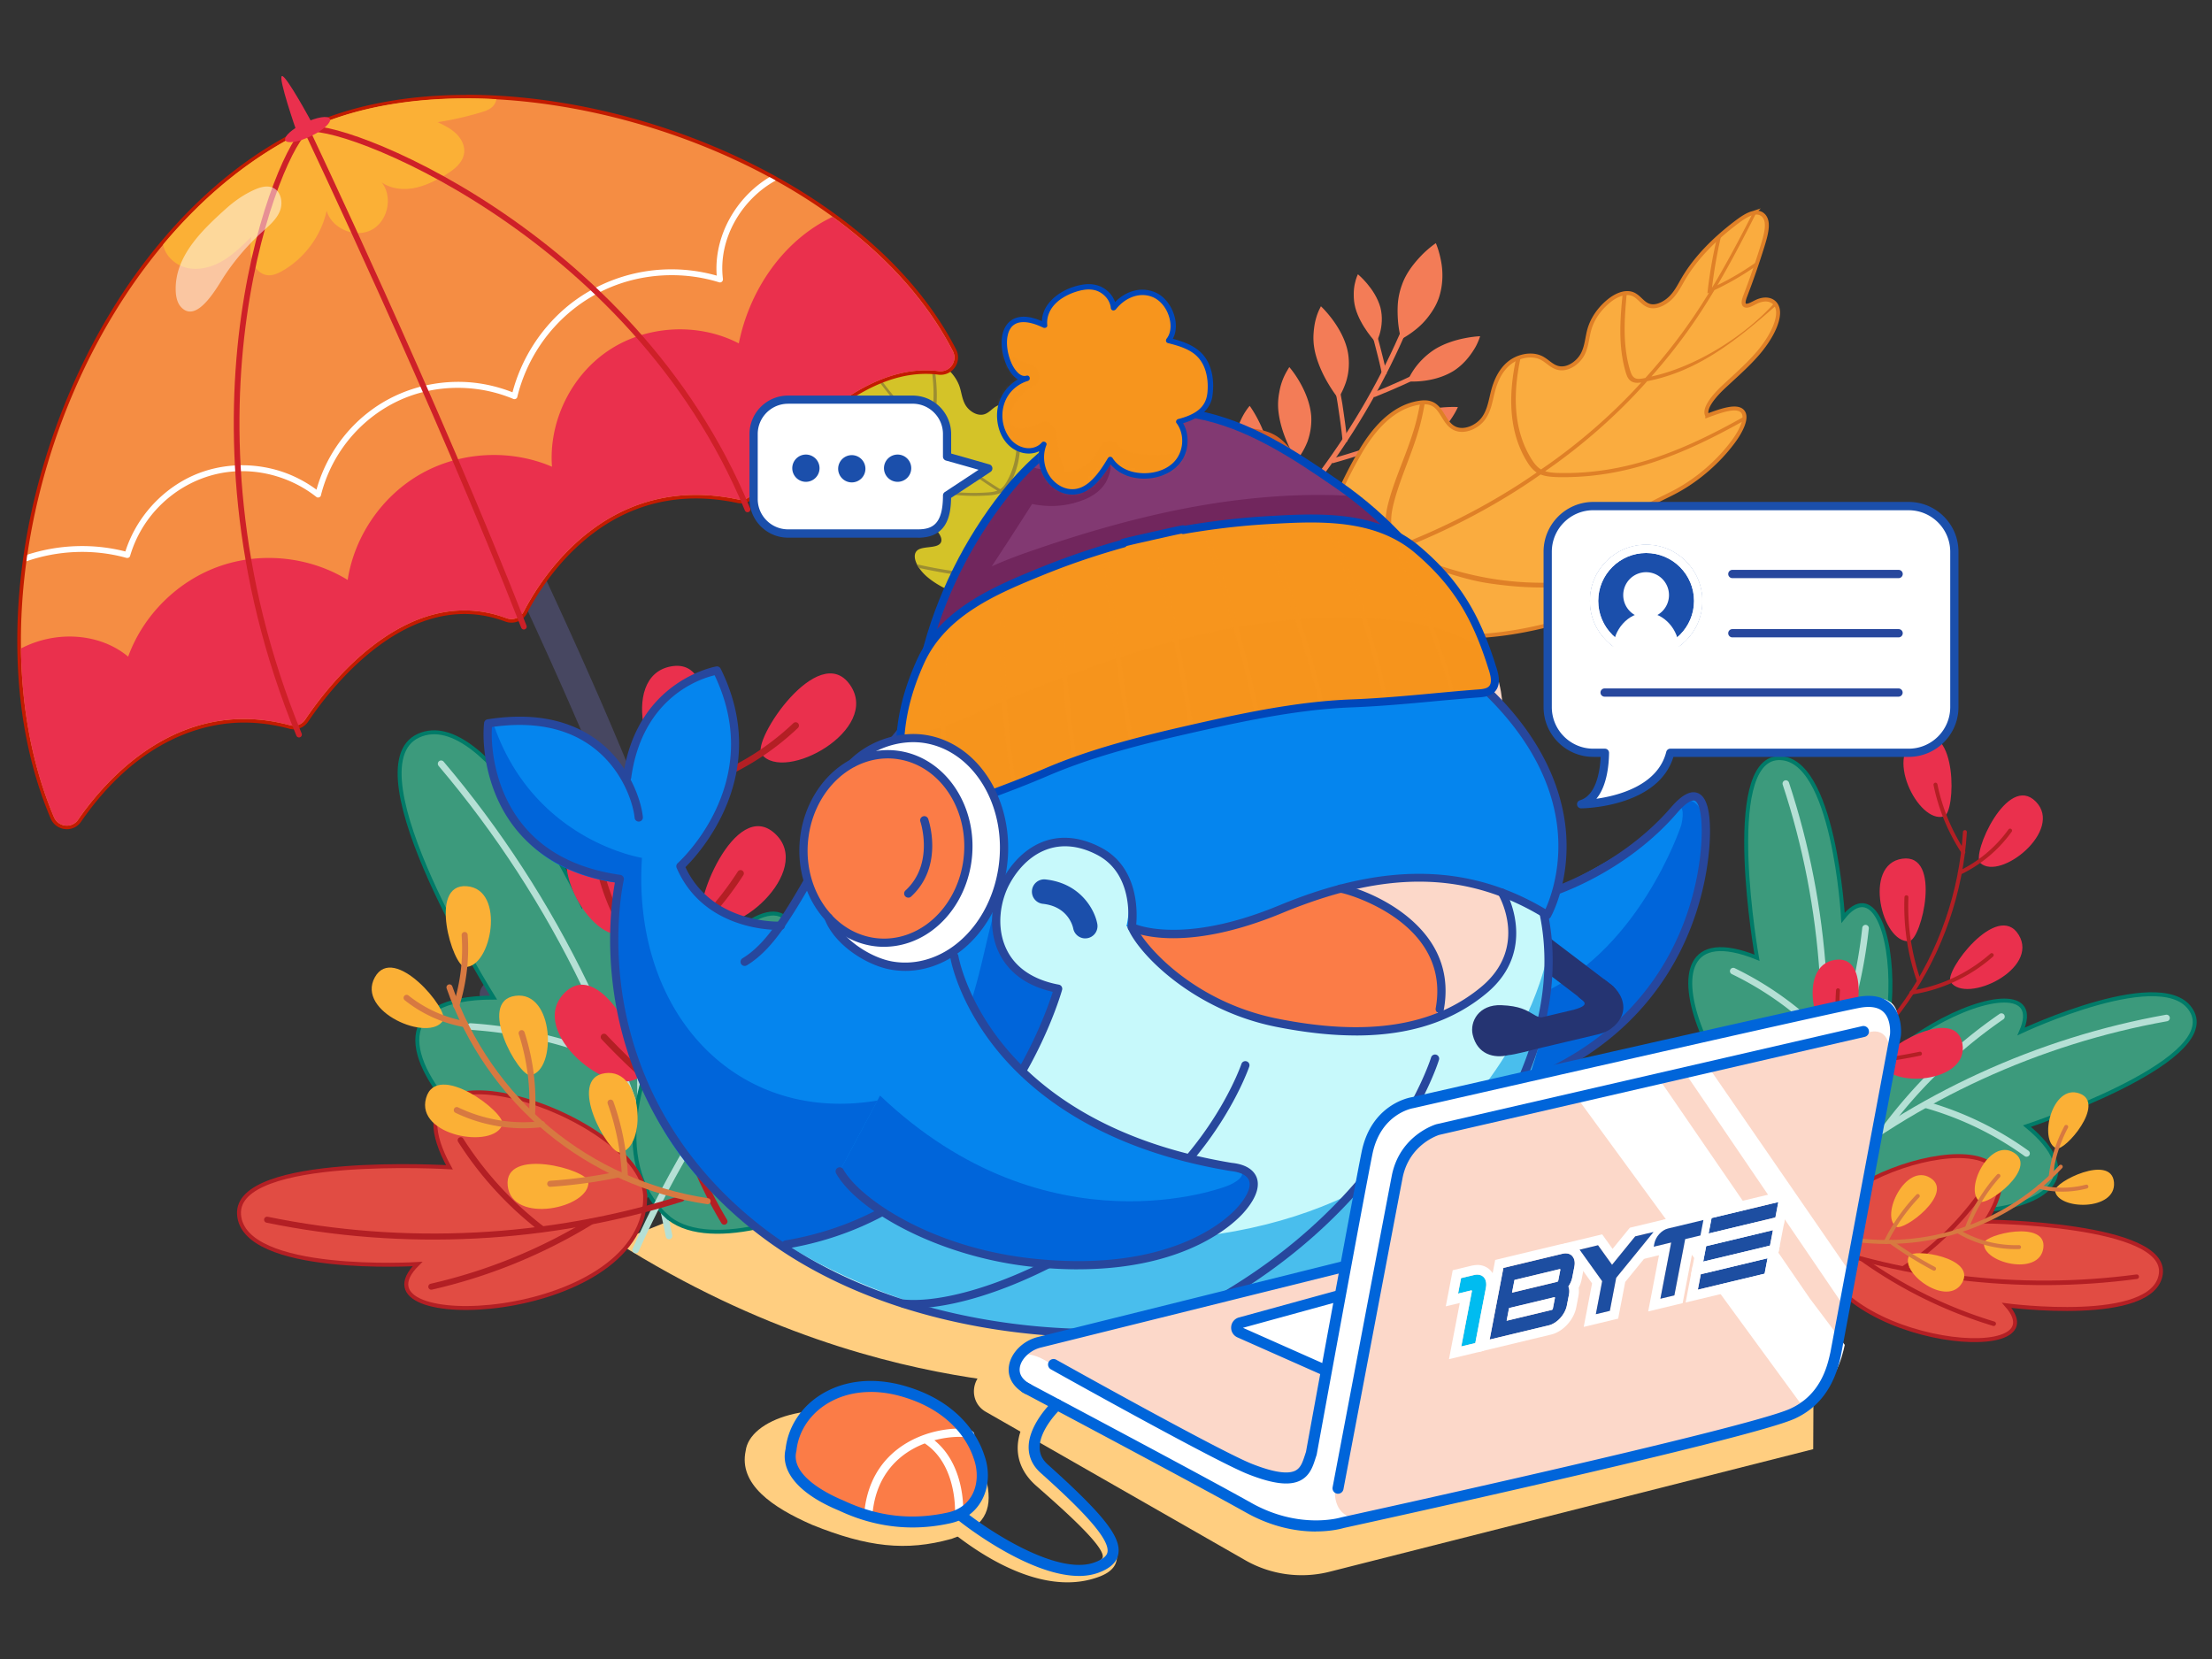 <svg xmlns="http://www.w3.org/2000/svg" width="560" height="420" fill="none"><rect width="100%" height="100%" fill="#333333" stroke="none"/><path fill="#F37C57" d="M356.481 82.841c-11.197 26.45-28.766 50.208-50.932 68.501l-.805-.98c22-18.164 39.45-41.748 50.574-68.015l1.172.494h-.009Z"/><path fill="#F37C57" d="M364.217 75.553c-.613 1.73-1.565 3.241-2.563 4.55a18.365 18.365 0 0 1-3.15 3.242c-2.078 1.693-3.781 2.517-3.781 2.517s-.559-1.84-.787-4.44c-.101-1.29-.165-2.792-.065-4.376a17.71 17.71 0 0 1 1.026-4.853c1.126-3.277 3.342-5.85 5.145-7.718 1.85-1.849 3.461-2.911 3.461-2.911s.778 1.712 1.282 4.349c.549 2.636.631 6.17-.568 9.65v-.01ZM367.861 93.983c-2.61 1.575-5.503 2.225-7.737 2.472-2.215.247-3.836.082-3.836.082s.137-.31.403-.833c.256-.522.65-1.254 1.208-2.078 1.108-1.648 2.903-3.635 5.366-5.21 5.044-3.094 11.444-3.295 11.444-3.295s-.101.348-.33.934c-.238.576-.567 1.4-1.135 2.297-1.108 1.804-2.82 4.047-5.393 5.64l.01-.009Z"/><path fill="#F37C57" d="M362.927 93.736c-4.944 2.554-9.98 4.806-14.979 6.802l-.65-.998c4.972-1.996 9.989-4.239 14.924-6.784l.705.98ZM343.132 77.952c1.291 4.724 5.228 8.78 5.228 8.78s.146-.247.357-.696c.201-.448.494-1.09.686-1.904.412-1.62.678-3.864.073-6.272-1.345-4.87-5.703-8.422-5.703-8.422s-.495.96-.806 2.499c-.156.769-.266 1.684-.247 2.71 0 1.016.091 2.124.412 3.305Z"/><path fill="#F37C57" d="M351.06 94.706h-1.199c-.467-2.335-1.071-4.687-1.666-6.985s-1.209-4.55-1.941-6.803l1.181-.064 1.034 3.406.916 3.424c.577 2.298 1.218 4.678 1.675 7.022ZM360.4 112.285c-3.031 1.538-6.427 1.886-8.936 1.904-2.527.01-4.276-.338-4.276-.338s.696-1.374 2.143-3.067c1.483-1.685 3.589-3.772 6.592-5.237 1.52-.724 3.076-1.245 4.568-1.63a29.934 29.934 0 0 1 4.23-.723c2.545-.257 4.367-.138 4.367-.138s-.641 1.52-2.032 3.461c-1.355 1.959-3.635 4.239-6.675 5.768h.019Z"/><path fill="#F37C57" d="M354.906 111.433c-2.966 1.126-5.859 2.207-8.78 3.186-2.966.943-5.85 1.859-8.771 2.655l-.531-1.062a246.993 246.993 0 0 0 8.734-2.655 262.31 262.31 0 0 0 8.735-3.186l.604 1.053.009.009ZM332.805 88.582c.659 3.195 2.069 6.198 3.433 8.487 1.346 2.28 2.554 3.772 2.554 3.772s.889-1.246 1.676-3.333c.824-2.05 1.355-5.045.778-8.286-.604-3.268-2.362-6.225-3.9-8.313a31.184 31.184 0 0 0-2.042-2.463c-.549-.585-.897-.906-.897-.906s-.156.311-.421.851a13.69 13.69 0 0 0-.842 2.317c-.284.98-.477 2.17-.577 3.497a15.854 15.854 0 0 0 .247 4.377h-.009Z"/><path fill="#F37C57" d="m341.099 111.818-1.199-.119c-.293-3.205-.796-6.436-1.254-9.54-.513-3.14-1.145-6.244-1.776-9.256l1.172.046c.668 3.04 1.245 6.125 1.794 9.292.458 3.113.934 6.345 1.254 9.568l.009.009ZM350.273 130.028a19.87 19.87 0 0 1-5.154 1.144 26.349 26.349 0 0 1-4.633-.064c-2.719-.274-4.55-.851-4.55-.851s.906-1.383 2.673-3.031c1.758-1.657 4.249-3.671 7.663-4.889 3.324-1.281 6.922-1.593 9.696-1.593 2.756-.018 4.669.284 4.669.284s-.787 1.612-2.545 3.525c-.87.961-1.95 2.014-3.241 2.994-1.282.989-2.856 1.84-4.578 2.49v-.009Z"/><path fill="#F37C57" d="M344.45 128.472c-3.231.933-6.555 1.702-9.75 2.453-3.259.705-6.5 1.3-9.687 1.84l-.421-1.126c3.159-.549 6.427-1.117 9.65-1.84l4.852-1.144 2.454-.614 2.417-.677.495 1.117-.01-.009ZM323.613 103.734c.293 3.241 1.392 6.399 2.49 8.816 1.09 2.408 2.124 4.029 2.124 4.029s1.026-1.145 2.033-3.122c.256-.495.503-1.044.741-1.63a17.51 17.51 0 0 0 .568-1.95c.32-1.383.485-2.93.385-4.569-.266-3.332-1.667-6.445-2.967-8.688a26.155 26.155 0 0 0-1.776-2.683 20.59 20.59 0 0 0-.796-.998s-.202.284-.495.806a15.772 15.772 0 0 0-1.108 2.207 15.793 15.793 0 0 0-.952 3.415 15.92 15.92 0 0 0-.247 4.367Z"/><path fill="#F37C57" d="m329.326 127.739-1.181-.256c.036-3.232-.083-6.482-.202-9.614-.201-3.195-.439-6.317-.769-9.402l1.163.174c.366 3.113.559 6.216.778 9.439.138 3.168.211 6.39.211 9.659ZM340.587 146.636c-4.221 1.108-8.359.833-11.472.201-3.122-.641-5.173-1.529-5.173-1.529s.312-.375.898-.952a43.494 43.494 0 0 1 2.554-2.252 25.54 25.54 0 0 1 4.028-2.655c1.593-.843 3.342-1.667 5.375-2.207 4.074-1.08 8.185-1.162 11.407-.906 3.205.238 5.42.787 5.42.787s-1.163 1.758-3.36 3.864c-2.151 2.142-5.566 4.459-9.677 5.649Z"/><path fill="#F37C57" d="M333.986 144.09c-1.95.348-3.873.687-5.787.989-1.95.275-3.881.522-5.786.742l-2.847.329-2.875.238c-1.904.147-3.79.266-5.658.376l-.302-1.172c3.708-.211 7.562-.449 11.344-.934 1.904-.229 3.845-.458 5.767-.751a302.47 302.47 0 0 0 5.777-.979l.376 1.153-.009.009ZM312.224 114.537c-.074 3.607.961 7.397 1.876 10.208.943 2.829 1.932 4.779 1.932 4.779s1.309-1.144 2.674-3.259c1.29-2.17 2.737-5.219 2.737-9.027a19.781 19.781 0 0 0-.732-5.448 28.978 28.978 0 0 0-1.777-4.651c-1.281-2.673-2.554-4.394-2.554-4.394s-1.062 1.153-2.069 3.204c-.485 1.044-1.044 2.243-1.428 3.69-.403 1.419-.614 3.112-.669 4.898h.01Z"/><path fill="#F37C57" d="m315.868 142.26-1.145-.376c.833-7.379 1.254-14.538 1.09-21.615l1.144.302c.174 7.113-.265 14.273-1.089 21.689Z"/><path fill="#D4C328" d="M221.475 115.16c-2.701-.87-5.942-1.868-6.803-.311-.686 1.236.623 3.561 2.188 5.484 2.857 3.506 6.794 6.674 11.051 8.743 2.307 1.126 4.761 1.96 6.949 3.342 2.188 1.382 4.092 3.68 3.287 5.008-.815 1.355-3.855.87-5.457 1.62-2.243 1.053-.842 4.624 2.207 7.142 3.048 2.527 7.205 4.23 10.995 5.255 11.289 3.03 20.774 4.248 31.898 2.225 6.592-1.2 14.639-6.62 16.571-12.168a8.115 8.115 0 0 0 .458-2.362c.311-6.409-4.184-14.585-7.627-19.977-2.728-4.276-6.546-8.359-11.6-8.908-.732-.083-1.492-.074-2.169.192-2.189.87-2.253 3.9-4.368 4.962-1.757.879-4.193-.137-5.374-1.593s-1.51-3.223-2.014-4.88c-.595-1.986-1.538-3.964-3.232-5.282-1.694-1.319-4.33-1.822-6.198-.806-1.163.632-1.923 1.804-3.287 2.097-1.794.384-3.763-1.026-4.587-2.509-.824-1.483-.934-3.094-1.446-4.596-.669-1.94-2.033-3.717-3.818-5.063-1.172-.888-2.765-1.63-4.148-1.31-1.675.394-2.142 2.271-3.836 2.601-1.272.247-2.847-.55-3.891-1.556-1.043-1.017-1.684-2.207-2.417-3.333-2.499-3.854-6.262-7.288-10.437-10.144-1.025-.705-2.142-1.392-3.168-1.612-.045-.009-.091-.018-.128-.027a2.993 2.993 0 0 0-.558-.037c-1.09.055-1.749.87-1.841 1.95-.109 1.255.403 2.802.953 4.313a148.21 148.21 0 0 0 3.708 9.31c.302.696.604 1.539.119 1.804-.476.257-1.355-.247-2.088-.558-2.435-1.044-4.23.174-4.047 2.353.174 2.179 1.914 4.935 4.02 7.196 2.105 2.27 4.605 4.211 6.967 6.244 1.877 1.611 3.946 3.909 3.204 5.2l-.036-.009Z"/><path fill="#9C8D32" d="M253.364 124.782c-.934.421-2.079.577-3.278.65-12.992.852-24.07-3.332-35.486-9.027a2.654 2.654 0 0 1-.092-.787c11.344 5.703 22.358 9.897 35.267 9.063 1.016-.064 1.941-.183 2.701-.457-7.096-4.413-14.155-10.062-19.978-16.068-9.897-1.465-17.404-7.132-24.939-13.166.092-.173.192-.33.321-.476 5.896 6.034 15.417 11.381 23.804 12.791a105.205 105.205 0 0 1-9.165-10.776 122.962 122.962 0 0 1-3.323-4.752c-.037-.064-.083-.12-.119-.183a53.125 53.125 0 0 1-8.048-4.193c-.119-.302-.229-.595-.348-.898a52.683 52.683 0 0 0 7.791 4.184c-2.856-4.376-5.429-8.853-7.974-13.339.174-.01.366 0 .558.037.046 0 .092.009.129.027 2.636 4.614 5.319 9.22 8.313 13.715-.55-3.37-1.3-6.693-2.225-9.952.311.247.613.513.925.769a89.332 89.332 0 0 1 2.17 9.787c.027.165.036.247.064.421a4.469 4.469 0 0 1-.321-.128c.98 1.447 1.996 2.884 3.058 4.303a105.545 105.545 0 0 0 9.668 11.197c.037 0 .073.009.101.019.641.1 1.199.155 1.62.018.641-.211.879-.861 1.053-1.511 1.245-4.761.678-9.924-.018-14.667.256 0 .522.028.778.083.723 4.788 1.328 10.007.083 14.896-.202.796-.504 1.583-1.392 1.886-.43.146-.916.146-1.437.091 5.74 5.795 12.652 11.243 19.601 15.509.724-.476 1.218-1.172 1.621-1.867 3.515-6.098 2.893-13.248 1.245-19.446.311.082.613.183.906.302 1.621 6.225 2.216 13.376-1.254 19.546-.412.724-.906 1.456-1.666 1.996 6.967 4.422 14.923 8.249 22.614 11.097 1.171.43 2.371.879 3.579 1.291.586-.678 1.035-1.41 1.31-2.216.686-2.069.082-4.358-.477-6.097-.906-2.839-2.188-5.64-3.323-8.323-.815-1.932-1.62-3.918-2.225-5.896-.412-1.327-.741-2.682-1.034-4.019.293-.018.586 0 .879.027a50.032 50.032 0 0 0 1.016 3.782c.622 1.959 1.428 3.936 2.252 5.85 1.172 2.71 2.472 5.521 3.424 8.414.605 1.84 1.264 4.248.531 6.509a6.938 6.938 0 0 1-1.309 2.335c4.239 1.419 8.78 2.811 13.285 3.57 11.325 1.923 20.727 1.694 32.465.11.073.357.109.54.183.898-11.893 1.574-21.424 1.785-32.887-.193-4.623-.796-9.292-2.243-13.65-3.726-1.804 1.794-4.56 3.131-7.553 4.257-2.775 1.044-5.86 2.161-8.954 2.765-11.344 2.252-19.703 1.52-31.541-1.034a7.554 7.554 0 0 1-.531-.916c14.145 3.205 26.624 3.671 40.394-1.529 2.792-1.053 5.392-2.289 7.123-3.909a162.108 162.108 0 0 1-3.351-1.227c-7.801-2.921-15.876-6.848-22.934-11.38v-.037Z"/><path fill="#FAAC3F" stroke="#DF8027" stroke-miterlimit="10" d="M432.223 105.235c3.57-1.327 7.855-2.875 9.118-.833.998 1.611-.613 4.825-2.6 7.489-3.625 4.88-8.716 9.375-14.3 12.415-3.031 1.648-6.272 2.92-9.119 4.916-2.848 1.996-5.265 5.191-4.111 6.931 1.181 1.767 5.237.934 7.425 1.84 3.076 1.273 1.41 6.162-2.518 9.723-3.937 3.571-9.411 6.125-14.447 7.727-14.969 4.761-27.631 6.977-42.692 4.935-8.926-1.208-20.059-7.993-22.989-15.317a15.088 15.088 0 0 1-.375-1.071 10.512 10.512 0 0 1-.385-2.069c-.805-8.588 4.724-19.84 9.018-27.283 3.406-5.906 8.277-11.618 15.034-12.671.97-.156 1.995-.193 2.92.128 2.994 1.025 3.269 5.099 6.171 6.39 2.408 1.071 5.621-.439 7.123-2.463 1.501-2.023 1.831-4.422 2.398-6.665.678-2.71 1.822-5.41 4.02-7.296 2.188-1.877 5.704-2.71 8.276-1.465 1.602.778 2.692 2.298 4.541 2.609 2.436.412 4.99-1.602 6.006-3.644s1.062-4.211 1.666-6.262c.779-2.646 2.5-5.109 4.816-7.032 1.52-1.263 3.617-2.362 5.484-2.005 2.28.43 3.022 2.921 5.32 3.25 1.721.248 3.79-.915 5.127-2.325 1.336-1.419 2.124-3.067 3.039-4.623 3.122-5.32 7.965-10.163 13.395-14.264 1.336-1.008 2.783-2.006 4.156-2.353.055-.019.119-.028.174-.046a3.76 3.76 0 0 1 .751-.083c1.465.01 2.399 1.062 2.591 2.5.22 1.684-.376 3.79-1.007 5.85a204.623 204.623 0 0 1-4.404 12.726c-.366.952-.714 2.106-.046 2.426.659.312 1.804-.412 2.774-.879 3.205-1.547 5.686-.027 5.576 2.912-.101 2.93-2.271 6.738-4.953 9.915-2.692 3.177-5.924 5.942-8.972 8.808-2.417 2.279-5.054 5.493-3.992 7.177l-.009-.018Z"/><path fill="#DF8027" d="M390.007 120.113c1.282.513 2.829.641 4.44.677 17.487.339 32.118-5.941 47.096-14.3.073-.376.101-.733.082-1.062-14.877 8.349-29.416 14.648-46.793 14.319-1.373-.028-2.609-.119-3.653-.449 9.256-6.354 18.393-14.374 25.836-22.797 13.193-2.573 22.926-10.648 32.676-19.199a2.554 2.554 0 0 0-.458-.613c-7.544 8.46-20.004 16.223-31.165 18.631 4.331-4.889 8.231-9.934 11.646-15.033a149.44 149.44 0 0 0 4.166-6.583c.055-.082.1-.165.155-.256a71.198 71.198 0 0 0 10.547-6.116c.138-.412.275-.815.412-1.218a71.13 71.13 0 0 1-10.208 6.089c3.562-6.052 6.748-12.214 9.888-18.403-.238 0-.485.028-.751.083-.055.009-.119.018-.174.045-3.25 6.354-6.582 12.699-10.318 18.916.522-4.56 1.337-9.064 2.381-13.495-.403.357-.797.723-1.191 1.089a118.548 118.548 0 0 0-2.307 13.266c-.027.229-.036.339-.064.568.174-.074.256-.11.421-.183a163.854 163.854 0 0 1-3.836 5.969 143.601 143.601 0 0 1-12.286 15.628l-.138.028c-.851.174-1.602.284-2.179.128-.87-.247-1.236-1.099-1.51-1.968-1.969-6.318-1.511-13.276-.87-19.685-.348.01-.696.065-1.044.156-.677 6.473-1.163 13.523.797 20.005.32 1.053.769 2.096 1.977 2.444.586.174 1.245.137 1.932.037-7.352 8.139-16.306 15.866-25.37 22.018-1.007-.595-1.703-1.501-2.288-2.407-5.091-7.975-4.697-17.606-2.866-26.03a8.839 8.839 0 0 0-1.19.459c-1.795 8.46-2.161 18.1 2.884 26.166.595.952 1.309 1.895 2.353 2.582-9.083 6.353-19.529 11.984-29.682 16.287a206.668 206.668 0 0 1-4.724 1.95c-.834-.87-1.484-1.831-1.886-2.893-1.044-2.738-.376-5.841.265-8.222 1.044-3.872 2.591-7.699 3.955-11.38.98-2.637 1.932-5.356 2.628-8.057a67.784 67.784 0 0 0 1.144-5.456c-.393 0-.787.036-1.181.082-.32 1.712-.677 3.443-1.126 5.136-.714 2.665-1.675 5.366-2.664 7.993-1.401 3.708-2.985 7.562-4.083 11.499-.696 2.5-1.429 5.787-.321 8.771.421 1.126 1.062 2.133 1.895 3.049-5.603 2.17-11.618 4.303-17.615 5.612-15.079 3.269-27.722 3.534-43.579 2.133l-.184 1.209c16.068 1.382 28.877 1.089 44.139-2.271 6.161-1.355 12.341-3.579 18.091-5.841 2.536 2.298 6.317 3.919 10.4 5.246 3.791 1.227 8.002 2.536 12.186 3.168 15.372 2.326 26.551.833 42.271-3.323.256-.431.476-.852.659-1.264-18.796 5.164-35.514 6.565-54.319.421-3.818-1.245-7.38-2.737-9.806-4.806 1.493-.605 2.976-1.236 4.422-1.85 10.291-4.403 20.893-10.171 30.085-16.681v-.018Z"/><path fill="#603A16" d="M298.051 151.158c1.501.898 3.012 1.804 4.632 2.445 2.912 1.163 6.089 1.474 9.211 1.712.467.549.21 1.446-.33 1.913-.549.467-1.282.623-1.996.76-7.828 1.52-15.738 3.049-23.712 2.784a6.455 6.455 0 0 0-.073-2.051 142.963 142.963 0 0 0 20.691-2.582c-7.627-1.282-14.823-5.036-20.243-10.547-.43-.44-.888-1.071-.604-1.63.384-.75 2.097-.961 2.655-.631 1.016.613 1.95 2.298 2.902 3.122 2.097 1.821 4.486 3.259 6.867 4.687v.018Z"/><path fill="#754D29" d="M290.031 141.49c.375-1.776.036-3.644-.623-5.337-1.483-3.855-4.77-7.096-8.807-7.993-4.029-.897-8.661.879-10.62 4.514-1.236 2.288-1.355 5.099-.513 7.553.842 2.463 2.591 4.559 4.733 6.015.907.613 1.895 1.126 2.957 1.355 1.218.265 2.482.146 3.717-.037 3.928-.595 8.185-1.519 9.147-6.079l.009.009Z"/><path fill="#754D29" d="M285.938 134.761a5.62 5.62 0 0 0-3.534-1.483c-.375-.018-.769 0-1.089.192-.504.284-.742.897-.724 1.474.019.577.257 1.117.513 1.639.275.559.577 1.099.906 1.621.385.613.824 1.226 1.456 1.593 1.19.705 3.827.97 4.376-.687.458-1.373-.97-3.488-1.904-4.358v.009Z" style="mix-blend-mode:screen"/><path fill="#754D29" d="M281.782 149.904c-1.584-.87-3.287-1.529-5.054-1.886-1.41-.293-2.884-.394-4.285-.082-3.808.851-6.454 4.898-6.189 8.798.266 3.9 3.095 7.361 6.674 8.917 2.829 1.227 6.153 1.364 9.028.238 2.701-1.062 6.555-4.303 6.454-7.525-.11-3.663-3.662-6.839-6.619-8.451l-.009-.009Z"/><path fill="#754D29" d="M282.907 152.586c-.521-.43-1.098-.805-1.748-.989-.65-.183-1.383-.155-1.96.193-.824.494-1.19 1.547-1.08 2.508.11.952.604 1.822 1.181 2.591.604.806 1.328 1.557 2.207 2.051 1.483.824 4.724.769 4.678-1.602-.027-1.602-2.142-3.818-3.287-4.752h.009Z" style="mix-blend-mode:screen"/><path fill="#D25E27" d="M328.346 115.938c-1.538-2.198-3.195-4.413-5.52-5.75-2.555-1.474-5.612-1.721-8.551-1.932l-10.282-.741c-1.007-.073-2.051-.138-2.994.21-1.318.486-2.215 1.694-3.039 2.848-2.6 3.644-5.256 7.406-6.244 11.774-1.392 6.134.723 12.497 3.296 18.237a109.658 109.658 0 0 0 7.992 14.695c.76 1.181 1.657 2.426 3.003 2.801 1.017.284 2.097.018 3.122-.275a106.763 106.763 0 0 0 16.965-6.344c4.312-2.042 11.481-4.67 14.53-8.497 2.92-3.671-.916-8.194-2.811-11.7a154.675 154.675 0 0 0-9.467-15.326Z"/><path fill="#7A2D1A" d="M302.162 160.982c-3.369-6.775 1.712-14.694 2.646-16.077 3.021-4.467 6.912-6.372 13.367-9.201 4.934-2.16 10.162-4.056 15.546-3.781 1.098.055 8.02 1.465 10.959 7.141 3.762 7.27-2.042 15.876-3.461 17.972-2.207 3.269-5.173 5.961-8.579 7.911.284.457.522.915.659 1.08 1.758 2.27 3.177 5.072 4.221 7.745 1.419 3.644 2.06 7.691 1.273 11.527-.101.485-.238.989-.605 1.309-.732.641-1.968.138-2.435-.705-.476-.842-.43-1.867-.412-2.829a29.388 29.388 0 0 0-5.154-16.873 26.164 26.164 0 0 1-10.218 2.298c-2.325.037-13.962.229-17.807-7.498v-.019Z"/><g fill="#3C2417" opacity=".12"><path d="M333.875 173.69c.083-2.097.211-4.202.394-6.29a24.016 24.016 0 0 0-.961-1.373c-.019-.028-.046-.073-.073-.11a155.36 155.36 0 0 0-.394 5.072c.384.888.732 1.785 1.034 2.701ZM307.014 142.251a19.357 19.357 0 0 0-1.392 1.574 87.876 87.876 0 0 0-.33 3.095c-.723.284-1.437.586-2.151.888a23.33 23.33 0 0 0-.696 1.566 71.746 71.746 0 0 1 2.737-1.163c-.174 2.216-.274 4.44-.329 6.656a80.77 80.77 0 0 0-3.791 1.84c.028.412.074.815.138 1.227a73.343 73.343 0 0 1 3.625-1.785 161.48 161.48 0 0 0-.009 4.669c-.778.238-1.538.494-2.298.769.211.357.421.696.669 1.016.549-.192 1.08-.403 1.648-.577.009.797.027 1.584.045 2.381a13.78 13.78 0 0 0 2.207 1.501 71.303 71.303 0 0 1 4.577-.988c0 .915.037 1.831.065 2.746.393.092.778.183 1.162.256a125.175 125.175 0 0 1-.073-3.195 66.742 66.742 0 0 1 5.896-.668c-.046 1.474-.036 2.957-.046 4.431h1.163c0-1.501 0-3.003.046-4.504a66.854 66.854 0 0 1 4.294-.092c0 1.392.018 2.774.055 4.157.384-.074.769-.147 1.153-.238-.027-1.291-.055-2.591-.046-3.891 2.628.073 5.265.302 7.874.686.495-.302.98-.613 1.456-.943-.018 0-.037 0-.055-.009.146-1.346.32-2.692.513-4.028 1.226.11 2.472.238 3.744.384.321-.339.623-.696.925-1.053-1.52-.183-3.031-.348-4.495-.476a137.699 137.699 0 0 1 1.803-9.65 78.327 78.327 0 0 1 6.208.147 57.533 57.533 0 0 0-.907 6.271 31.78 31.78 0 0 0 1.492-2.765c.165-1.144.348-2.288.586-3.424.238.019.477.055.715.074.109-.376.21-.751.302-1.136-.257-.027-.513-.064-.769-.082.283-1.245.613-2.481.979-3.708.074.018.147.037.229.046a11.73 11.73 0 0 0-.43-3.067c-.202.567-.412 1.126-.595 1.703a72.996 72.996 0 0 0-6.116-.788c.513-1.84 1.062-3.671 1.648-5.493.934.092 1.868.201 2.801.33a12.575 12.575 0 0 0-1.3-1.319c-.375-.046-.75-.101-1.135-.137.064-.202.147-.394.211-.595-.33-.238-.66-.458-.989-.659-.128.384-.284.759-.412 1.144a91.157 91.157 0 0 0-7.59-.348 68.686 68.686 0 0 1 1.859-3.067.926.926 0 0 1-.165-.018c-.403-.019-.806 0-1.2 0a60.804 60.804 0 0 0-1.821 3.094 95.255 95.255 0 0 0-7.206.357 17.5 17.5 0 0 1 .714-1.629c.074-.147.165-.293.238-.431-.521.165-1.034.339-1.556.522-.247.55-.485 1.108-.687 1.676a94.62 94.62 0 0 0-5.081.677c-1.52.678-2.893 1.309-4.138 1.95.604-.128 1.199-.265 1.813-.384-.522 2.16-.989 4.339-1.383 6.528a72.735 72.735 0 0 0-6.921 2.188c.082-.861.174-1.712.283-2.573.065-.531.147-1.08.229-1.63l.01-.036Zm-1.017 13.367a74.512 74.512 0 0 1 6.189-2.417 118.558 118.558 0 0 0-.421 5.941 59.476 59.476 0 0 0-5.795 1.328c-.009-1.621 0-3.232.027-4.852Zm19.364-5.75c-.504 2.692-.815 5.42-.998 8.139a89.35 89.35 0 0 0-4.23.147c.156-2.472.357-4.935.614-7.398a78.282 78.282 0 0 1 4.605-.897l.009.009Zm-4.477-.32c.211-1.932.467-3.864.742-5.796a78.297 78.297 0 0 1 5.456-.604 48.04 48.04 0 0 0-1.483 5.502 75.6 75.6 0 0 0-4.715.898Zm-1.914 8.688a73.093 73.093 0 0 0-6.042.705c.091-2.051.247-4.102.458-6.152a82.708 82.708 0 0 1 6.18-1.749c-.248 2.389-.44 4.797-.586 7.196h-.01Zm-7.315 5.502c-1.886.33-3.763.733-5.612 1.218a391.91 391.91 0 0 1-.064-3.287 60.706 60.706 0 0 1 5.74-1.346 107.647 107.647 0 0 0-.055 3.415h-.009Zm7.087-.851a71.549 71.549 0 0 0-5.933.659c0-1.144.027-2.289.064-3.424a68.55 68.55 0 0 1 6.024-.714 142.482 142.482 0 0 0-.155 3.479Zm5.429-.156a74.366 74.366 0 0 0-4.276.083c.046-1.163.092-2.326.156-3.488a88.24 88.24 0 0 1 4.23-.156 92.052 92.052 0 0 0-.119 3.561h.009Zm9.274.733a68.834 68.834 0 0 0-8.112-.705c.019-1.19.055-2.39.12-3.589 2.71 0 5.548.119 8.496.348a188.065 188.065 0 0 0-.504 3.946Zm.669-5.091a108.289 108.289 0 0 0-8.597-.357c.183-2.792.512-5.584 1.043-8.331a81.217 81.217 0 0 1 9.321-.842 140.428 140.428 0 0 0-1.767 9.53Zm2.032-10.693a81.67 81.67 0 0 0-9.329.796 47.609 47.609 0 0 1 1.51-5.401 74.777 74.777 0 0 1 8.945.045 149.703 149.703 0 0 0-1.135 4.551l.009.009Zm8.386-3.69a62.247 62.247 0 0 0-1.007 3.827 77.853 77.853 0 0 0-6.189-.165 149.13 149.13 0 0 1 1.108-4.44c2.033.174 4.065.421 6.079.769l.009.009Zm-13.156-7.818c2.619 0 5.246.1 7.855.32a125.925 125.925 0 0 0-1.638 5.512 72.61 72.61 0 0 0-8.826-.092 49.557 49.557 0 0 1 2.618-5.731l-.009-.009Zm-8.313.412c2.325-.22 4.66-.358 6.995-.394a49.892 49.892 0 0 0-2.564 5.795c-1.904.128-3.808.33-5.704.595.302-1.986.66-4.037 1.273-5.996Zm-7.022.943a93.423 93.423 0 0 1 5.777-.815c-.568 1.941-.907 3.937-1.19 5.868 0 .064-.019.119-.028.183a78.138 78.138 0 0 0-5.951 1.2c.403-2.161.87-4.303 1.392-6.436Zm-1.621 7.69a75.381 75.381 0 0 1 5.997-1.254c-.275 1.95-.522 3.909-.742 5.878a84.07 84.07 0 0 0-6.17 1.712c.238-2.124.54-4.23.906-6.336h.009Zm-1.227.321c-.357 2.124-.65 4.266-.888 6.408a80.188 80.188 0 0 0-6.289 2.408c.064-2.206.174-4.413.357-6.61a74.298 74.298 0 0 1 6.82-2.216v.01Z"/></g><path fill="#D4C328" d="M323.933 113.667c-2.014-1.868-4.77-2.811-7.507-2.948-2.747-.128-5.475.504-8.048 1.465 1.548 5.164 3.562 10.41 7.444 14.154 3.003 2.903 11.005 6.913 14.127 2.069 2.572-3.991-3.141-12.076-6.016-14.749v.009Z" opacity=".1" style="mix-blend-mode:screen"/><path fill="#474761" d="m123.878 248.472.494-.156c1.712-.54 3.516.33 4.276 1.96 4.834 10.327 16.168 15.28 24.747 13.412 9.595-2.096 14.09-11.49 12.332-25.781-4.303-35.038-83.653-188.474-84.45-190.02l6.666-3.452c3.296 6.363 80.769 156.191 85.237 192.556 2.234 18.183-4.715 28.244-13.257 32.346a22.65 22.65 0 0 1-4.935 1.694c-11.563 2.518-26.761-3.598-33.216-17.698-.888-1.931.073-4.211 2.106-4.861Z"/><path fill="#F58D43" d="M16.924 209.469a3.991 3.991 0 0 1-3.69-2.453c-5.355-12.708-8.175-27.128-8.386-42.857-.1-7.223.357-14.667 1.383-22.119.064-.513.137-1.035.22-1.557l.018-.109c4.257-28.95 16.827-57.652 34.488-78.755C51.76 48.682 64.047 38.877 77.46 32.486c11.023-5.255 25.067-8.029 40.613-8.029 2.499 0 5.063.073 7.626.21 23.548 1.291 48.176 8.314 69.343 19.767.532.275 1.063.568 1.584.87a137.075 137.075 0 0 1 14.466 9.192c13.779 10.016 24.069 21.515 30.588 34.186a3.899 3.899 0 0 1-.137 3.836 3.944 3.944 0 0 1-3.919 1.877 25.069 25.069 0 0 0-3.222-.21c-20.225 0-38.444 23.804-43.544 31.101a3.942 3.942 0 0 1-3.213 1.684c-.266 0-.531-.027-.787-.082-3.626-.769-7.206-1.163-10.648-1.163-8.432 0-29.508 2.856-43.177 29.306a3.953 3.953 0 0 1-3.525 2.134 4.02 4.02 0 0 1-1.428-.257c-3.443-1.281-6.967-1.931-10.483-1.931-20.069 0-35.633 20.993-39.927 27.429a3.915 3.915 0 0 1-4.275 1.639c-3.9-1.053-7.8-1.584-11.591-1.584-9.018 0-26.432 3.287-41.639 25.306a3.86 3.86 0 0 1-3.213 1.684l-.028.018Z"/><path fill="#C21B00" d="M118.055 24.924c2.509 0 5.045.073 7.599.21 23.044 1.264 47.865 8.195 69.151 19.712.531.275 1.053.559 1.565.86a137.172 137.172 0 0 1 14.429 9.165c13.001 9.449 23.695 20.893 30.442 34.031 1.218 2.371-.568 5.081-3.113 5.081-.155 0-.311-.009-.467-.027a24.727 24.727 0 0 0-3.277-.21c-20.49 0-38.957 24.197-43.919 31.302a3.484 3.484 0 0 1-2.838 1.483c-.229 0-.467-.028-.696-.073-3.79-.806-7.37-1.172-10.739-1.172-25.873 0-39.451 21.551-43.589 29.553a3.495 3.495 0 0 1-3.113 1.886c-.421 0-.851-.073-1.272-.229-3.663-1.364-7.215-1.959-10.639-1.959-20.215 0-35.752 20.801-40.302 27.631a3.491 3.491 0 0 1-3.79 1.456c-4.111-1.108-8.011-1.593-11.71-1.593-21.543 0-35.917 16.672-42.014 25.507a3.412 3.412 0 0 1-2.839 1.492c-1.336 0-2.673-.751-3.268-2.17-5.484-13.01-8.148-27.594-8.35-42.682-.1-7.26.366-14.649 1.374-22.046.073-.55.155-1.108.238-1.667 4.193-28.537 16.342-56.974 34.387-78.526C51.624 49.59 63.883 39.49 77.652 32.926c11.39-5.43 25.379-7.984 40.412-7.984m0-.915c-15.61 0-29.718 2.792-40.805 8.075-13.477 6.418-25.81 16.26-36.659 29.251-17.725 21.14-30.332 49.934-34.589 78.957-.082.558-.165 1.126-.238 1.684-1.025 7.462-1.492 14.933-1.382 22.175.21 15.784 3.04 30.258 8.423 43.03a4.454 4.454 0 0 0 4.11 2.728 4.295 4.295 0 0 0 3.59-1.886c15.088-21.844 32.327-25.113 41.263-25.113 3.754 0 7.608.522 11.472 1.566a4.388 4.388 0 0 0 4.788-1.831c4.257-6.382 19.693-27.219 39.542-27.219 3.461 0 6.931.64 10.318 1.904a4.505 4.505 0 0 0 1.593.284 4.416 4.416 0 0 0 3.928-2.381c1.977-3.818 6.345-11.178 13.44-17.514 8.569-7.663 18.439-11.545 29.334-11.545 3.406 0 6.958.385 10.547 1.154.293.064.586.091.888.091a4.394 4.394 0 0 0 3.589-1.877c2.179-3.122 8.102-11.133 15.994-18.155 9.513-8.469 18.659-12.753 27.174-12.753 1.062 0 2.124.064 3.158.201.193.028.394.037.586.037a4.393 4.393 0 0 0 3.772-2.133 4.335 4.335 0 0 0 .156-4.285c-6.546-12.735-16.883-24.29-30.726-34.351a138.686 138.686 0 0 0-14.52-9.229 31.72 31.72 0 0 0-1.584-.879c-21.213-11.48-45.914-18.521-69.526-19.812-2.573-.137-5.145-.21-7.654-.21l.018.036Z"/><path fill="#FBB036" d="M47.33 67.827c3.085.705 6.344-.21 9.072-1.813 2.71-1.602 4.981-3.854 7.215-6.079-.229 1.96-.458 3.983.092 5.869.549 1.904 2.06 3.662 4.019 3.863 1.336.147 2.636-.448 3.8-1.108 5.602-3.222 9.768-8.871 11.169-15.188 1.327 4.495 7.16 6.994 11.325 4.843 4.166-2.152 5.52-8.35 2.618-12.04 2.308 1.612 5.32 1.96 8.094 1.447 2.774-.504 5.337-1.785 7.764-3.195 2.316-1.346 4.779-3.196 5.017-5.86.165-1.813-.788-3.552-2.106-4.806-1.309-1.236-2.966-2.042-4.596-2.838a78.459 78.459 0 0 0 10.959-2.482c1.254-.366 2.582-.842 3.314-1.904.348-.494.522-.961.577-1.428-17.899-.989-34.726 1.446-48.01 7.773-13.78 6.564-26.039 16.663-36.348 29.013.504 2.92 3.122 5.265 6.034 5.915l-.01.018Z"/><path fill="#fff" d="M6.68 142.104c8.084-2.801 16.983-3.176 25.287-.878.385.1.843-.055.962-.458a29.94 29.94 0 0 1 6.408-11.536c5.11-5.704 12.232-9.339 19.877-9.879 7.48-.522 15.033 1.831 20.902 6.473.348.284 1.016.073 1.117-.375a36.223 36.223 0 0 1 5.648-12.278c4.67-6.555 11.49-11.499 19.273-13.669 7.855-2.17 16.315-1.648 23.831 1.502.357.146.879-.083.962-.458a40.912 40.912 0 0 1 5.648-12.936c4.706-7.096 11.573-12.608 19.602-15.528 8.258-2.994 17.45-3.214 25.828-.623.558.183 1.052-.274.997-.842-1.254-10.07 4.651-20.124 13.358-24.921a32.54 32.54 0 0 0-1.565-.86c-8.506 5.117-14.127 14.95-13.367 24.939a42.147 42.147 0 0 0-13.971-1.52c-8.954.53-17.652 3.973-24.455 9.824-6.436 5.539-11.114 13.037-13.275 21.231-4.193-1.648-8.661-2.573-13.174-2.637-8.405-.119-16.69 2.546-23.328 7.718-6.327 4.898-10.978 11.866-13.12 19.575-3.324-2.454-7.096-4.258-11.115-5.246-7.617-1.877-15.793-.943-22.66 2.948-6.884 3.909-12.204 10.391-14.612 17.944-8.184-2.096-16.855-1.758-24.81.815-.083.558-.165 1.108-.239 1.666l-.009.009Z"/><path fill="#EA304D" d="M13.647 206.842c1.07 2.546 4.531 2.958 6.106.687 7.142-10.346 25.645-31.458 53.724-23.905a3.48 3.48 0 0 0 3.781-1.446c5.329-7.993 25.663-35.075 50.941-25.672 1.685.623 3.552-.055 4.385-1.657 4.67-9.037 21.406-35.395 54.329-28.382a3.46 3.46 0 0 0 3.534-1.41c5.227-7.471 25.433-33.912 47.196-31.082 2.792.357 4.88-2.546 3.589-5.054-6.757-13.13-17.441-24.573-30.442-34.03-.513.246-1.025.494-1.529.768-11.664 6.198-19.629 18.32-22.22 31.275-10.19-5.3-23.246-4.633-32.831 1.703-9.595 6.317-15.336 18.054-14.466 29.517-10.446-4.477-22.943-3.864-32.895 1.648-9.934 5.502-17.103 15.775-18.833 27.018-9.567-5.887-21.8-7.197-32.392-3.489-10.602 3.69-19.354 12.36-23.181 22.907-4.706-3.937-10.987-5.502-17.03-4.999-3.515.302-6.994 1.291-10.116 2.939.201 15.097 2.866 29.673 8.35 42.683v-.019Z"/><path stroke="#CE2028" stroke-linecap="round" stroke-linejoin="round" stroke-width="1.44" d="M189.247 128.957C159.959 57.902 83.942 29.603 77.643 32.917c-6.299 3.305-35.395 71.577-1.941 153.06"/><path stroke="#CE2028" stroke-linecap="round" stroke-linejoin="round" stroke-width="1.44" d="M132.621 158.648C110.328 101.583 77.643 32.917 77.643 32.917"/><path fill="#EA304D" d="M72.223 35.517c.44.925 3.333.458 6.446-1.034 3.122-1.502 5.282-3.461 4.843-4.386-.44-.924-3.333-.457-6.445 1.035-3.122 1.501-5.283 3.46-4.844 4.385Z"/><path fill="#EA304D" d="M78.99 31.132s-6.584-12.223-7.618-11.875c-1.035.357 3.635 13.78 3.635 13.78l3.973-1.905h.01Z"/><path fill="#fff" d="M64.422 48.033c1.474-.659 3.205-1.163 4.679-.503 2.105.943 2.618 3.872 1.72 5.996-.896 2.124-2.746 3.653-4.458 5.2a59.152 59.152 0 0 0-9.503 11.042c-1.685 2.536-6.885 12.323-10.968 8.03-1.072-1.127-1.374-2.784-1.41-4.34-.21-8.643 6.738-15.235 12.68-20.59 2.17-1.95 4.587-3.645 7.251-4.835h.01Z" opacity=".5" style="mix-blend-mode:soft-light"/><path fill="#3C9A7C" stroke="#007B68" stroke-miterlimit="10" d="M467.535 295.274c6.537 18.192 75.413 14.503 45.622-10.18 0 0 48.084-15.903 41.922-28.712-6.161-12.808-43.387 4.743-43.387 4.743 9.503-21.9-54.154 6.326-44.157 34.149Z"/><path stroke="#B5E0D5" stroke-linecap="round" stroke-linejoin="round" stroke-width="1.67" d="M548.488 257.719c-32.438 5.777-63.347 19.959-88.881 40.778"/><path stroke="#B5E0D5" stroke-linecap="round" stroke-linejoin="round" stroke-width="1.67" d="M513.047 292.006a81.65 81.65 0 0 0-25.516-12.332M506.693 257.371a125.66 125.66 0 0 0-29.233 28.098"/><path fill="#3C9A7C" stroke="#007B68" stroke-miterlimit="10" d="M457.556 287.447c-19.116 2.893-48.624-59.446-12.744-44.981 0 0-8.872-49.86 5.319-50.528 14.2-.669 16.461 40.43 16.461 40.43 14.75-18.769 20.197 50.648-9.045 55.079h.009Z"/><path stroke="#B5E0D5" stroke-linecap="round" stroke-linejoin="round" stroke-width="1.67" d="M452.109 198.374c10.345 31.284 12.57 65.213 6.39 97.578"/><path stroke="#B5E0D5" stroke-linecap="round" stroke-linejoin="round" stroke-width="1.67" d="M438.797 245.854a81.815 81.815 0 0 1 22.989 16.58M472.287 234.977a125.912 125.912 0 0 1-10.821 39.075"/><path fill="#E14C43" stroke="#B31F24" stroke-miterlimit="10" d="M460.193 313.072c.631-17.615 61.478-33.536 42.462-3.826 0 0 46.18.457 44.386 13.293-1.795 12.836-39.011 7.929-39.011 7.929 14.337 16.379-48.799 9.549-47.837-17.396Z"/><path stroke="#B31F24" stroke-linecap="round" stroke-linejoin="round" stroke-width="1.15" d="M540.943 323.217c-29.783 3.992-60.563.256-88.533-10.73"/><path stroke="#B31F24" stroke-linecap="round" stroke-linejoin="round" stroke-width="1.15" d="M500.632 303.276a74.356 74.356 0 0 1-18.741 17.798M504.733 335.119a114.796 114.796 0 0 1-33.197-16.288"/><path stroke="#B31F24" stroke-linecap="round" stroke-linejoin="round" d="M497.447 210.651c-.925 15.198-6.079 30.122-14.75 42.646-8.661 12.525-20.81 22.614-34.708 28.831"/><path fill="#EA304D" d="M466.346 263.871c3.149-.284 8.396-22.293-1.721-20.883-10.108 1.41-5.127 21.497 1.721 20.883ZM483.32 238.273c3.15-.284 8.396-22.293-1.721-20.883-10.108 1.41-5.127 21.497 1.721 20.883ZM492.146 206.669c3.012-.943 3.461-23.566-6.116-20.042-9.576 3.525-.439 22.102 6.116 20.042ZM476.399 268.935c-.687-3.086 18.704-14.75 20.416-4.688 1.721 10.062-18.933 11.399-20.416 4.688ZM493.839 248.6c-1.785-2.609 11.875-20.654 17.213-11.947 5.337 8.697-13.331 17.624-17.213 11.947ZM501.347 218.479c-2.335-2.134 6.848-22.816 14.026-15.564 7.177 7.251-8.964 20.205-14.026 15.564Z"/><path stroke="#B31F24" stroke-linecap="round" stroke-linejoin="round" d="M486.066 266.755a133.094 133.094 0 0 1-17.743 2.463M465.32 250.706a64.485 64.485 0 0 0 1.63 19.602M504.231 241.798a39.895 39.895 0 0 1-20.298 9.485M482.641 227.149a57.406 57.406 0 0 0 3.095 20.994M508.882 210.275a33.643 33.643 0 0 1-12.708 10.657M497.053 215.732a49.017 49.017 0 0 1-7.059-17.084"/><path stroke="#D77941" stroke-linecap="round" stroke-linejoin="round" d="M521.708 295.366c-7.489 7.992-17.203 13.888-27.75 16.837-10.547 2.957-21.909 2.966-32.456.027"/><path fill="#FBB036" d="M480.042 310.546c1.877 1.291 14.886-8.487 8.642-12.351-6.244-3.864-12.707 9.549-8.642 12.351ZM501.2 304.165c1.877 1.291 14.887-8.487 8.643-12.351-6.244-3.863-12.708 9.549-8.643 12.351ZM520.6 290.715c2.106.861 12.744-11.463 5.814-13.907-6.922-2.445-10.392 12.03-5.814 13.907ZM483.282 317.962c1.035-2.024 17.13.421 13.459 6.784-3.672 6.363-15.72-2.38-13.459-6.784ZM502.281 314.721c.21-2.262 16.058-5.979 15.014 1.281-1.043 7.27-15.481 3.635-15.014-1.281ZM520.271 301.491c-.312-2.252 14.273-9.485 14.914-2.17.641 7.315-14.237 7.068-14.914 2.17Z"/><path stroke="#D77941" stroke-linecap="round" stroke-linejoin="round" d="M489.636 321.193a95.962 95.962 0 0 1-10.949-6.784M485.517 302.782a46.347 46.347 0 0 0-8.094 11.6M511.152 315.719a28.627 28.627 0 0 1-15.591-4.074M505.933 297.691a41.382 41.382 0 0 0-7.928 13.047M528.208 300.401a24.163 24.163 0 0 1-11.938.064M519.154 297.994a35.31 35.31 0 0 1 3.937-12.708"/><path fill="#FFCE80" d="M341.52 306.096c1.685 2.902 9.238 15.903 4.34 27.237-12.369 28.647-91.316 16.809-100.554 15.354-20.398-3.223-52.836-11.252-89.228-34.232 26.834-10.731 53.669-21.47 80.503-32.2 48.35-10.996 90.199-1.529 104.939 23.841Z" style="mix-blend-mode:multiply"/><path fill="#3C9A7C" stroke="#007B68" stroke-miterlimit="10" d="M163.86 302.663c-22.577 13.376-91.425-50.053-38.919-50.108 0 0-36.54-58.219-19.016-66.294 17.523-8.075 41.291 42.49 41.291 42.49 9.009-31.128 51.179 53.458 16.654 73.912h-.01Z"/><path stroke="#B5E0D5" stroke-linecap="round" stroke-linejoin="round" stroke-width="1.67" d="M111.674 193.356c28.941 34.104 49 75.669 57.707 119.533"/><path stroke="#B5E0D5" stroke-linecap="round" stroke-linejoin="round" stroke-width="1.67" d="M119.091 259.879a111.008 111.008 0 0 1 37.363 9.165M155.685 229.145a170.715 170.715 0 0 1 6.271 54.676"/><path fill="#3C9A7C" stroke="#007B68" stroke-miterlimit="10" d="M168.566 307.717c19.025 18.072 100.298-28.401 49.119-40.165 0 0 48.606-48.606 33.326-60.38-15.281-11.774-49.732 32.218-49.732 32.218-1.841-32.355-61.818 40.695-32.713 68.336v-.009Z"/><path stroke="#B5E0D5" stroke-linecap="round" stroke-linejoin="round" stroke-width="1.67" d="M243.824 212.793c-35.816 26.789-64.646 62.834-82.911 103.658"/><path stroke="#B5E0D5" stroke-linecap="round" stroke-linejoin="round" stroke-width="1.67" d="M221.76 275.993a110.83 110.83 0 0 0-38.471.605M192.93 237.87a170.758 170.758 0 0 0-18.302 51.902"/><path fill="#E14C43" stroke="#B31F24" stroke-miterlimit="10" d="M163.348 303.505c.714-20.755-69.49-44.468-49.576-7.993 0 0-54.31-3.259-53.257 11.966 1.053 15.226 45.191 12.525 45.191 12.525-18.192 18.073 56.562 15.235 57.651-16.507l-.009.009Z"/><path stroke="#B31F24" stroke-linecap="round" stroke-linejoin="round" stroke-width="1.53" d="M67.62 308.787c34.671 7.142 71.155 5.283 104.921-5.337"/><path stroke="#B31F24" stroke-linecap="round" stroke-linejoin="round" stroke-width="1.53" d="M116.628 288.664a87.98 87.98 0 0 0 20.554 22.458M109.194 325.743a135.033 135.033 0 0 0 40.348-16.415"/><path fill="#EA304D" d="M177.1 274.647c-3.287-2.765 7.974-31.33 18.128-21.909 10.153 9.421-10.996 27.915-18.128 21.909ZM178.089 232.963c-3.287-2.765 7.974-31.33 18.127-21.909 10.154 9.421-10.995 27.915-18.127 21.909ZM192.819 190.94c-2.618-3.397 14.447-28.922 22.376-17.56 7.919 11.371-16.672 24.939-22.376 17.56ZM161.975 272.477c3.158-2.902-9.357-30.945-19.089-21.085-9.723 9.87 12.222 27.393 19.089 21.085ZM158.35 236.286c4.01-1.519 2.829-32.208-9.87-26.669-12.698 5.539 1.154 29.974 9.87 26.669ZM173.391 196.927c4.248-.567 10.099-30.716-3.525-28.217-13.632 2.5-5.713 29.453 3.525 28.217Z"/><path stroke="#B31F24" stroke-linecap="round" stroke-linejoin="round" stroke-width="1.67" d="M183.81 191.251c-10.776 17.633-16.626 38.251-16.709 58.915-.082 20.664 5.604 41.328 16.242 59.052"/><path stroke="#B31F24" stroke-linecap="round" stroke-linejoin="round" stroke-width="1.67" d="M152.911 262.535a181.186 181.186 0 0 0 17.834 16.516M188.461 260.795a87.24 87.24 0 0 1-17.039 20.545M152.077 220.649c2.417 9.988 7.773 19.245 15.235 26.322M187.481 221.106a77.731 77.731 0 0 1-19.749 20.966M171.377 181.949a45.648 45.648 0 0 0 5.869 21.744M180.303 197.211a66.441 66.441 0 0 0 21.131-13.532"/><path fill="#FBB036" d="M157.077 291.777c-3.03.568-13.77-18.741-3.891-20.087 9.879-1.336 10.492 18.861 3.891 20.087ZM134.362 272.194c-3.031.568-13.77-18.741-3.891-20.087 9.879-1.337 10.492 18.86 3.891 20.087ZM117.727 244.81c-3.085-.091-9.476-21.24.458-20.453 9.933.787 6.244 20.654-.458 20.453ZM148.965 299.194c-.174-3.086-21.479-8.936-20.435.979 1.044 9.916 20.81 5.722 20.435-.979ZM127.193 284.682c.989-2.92-16.608-16.278-19.327-6.692-2.719 9.585 17.185 13.046 19.327 6.692ZM112.188 258.342c1.63-2.619-12.46-19.639-17.294-10.923-4.835 8.716 13.76 16.627 17.294 10.923Z"/><path stroke="#D77941" stroke-linecap="round" stroke-linejoin="round" stroke-width="1.53" d="M113.789 249.964c4.88 14.045 13.669 26.707 25.113 36.192 11.454 9.485 25.526 15.765 40.238 17.944"/><path stroke="#D77941" stroke-linecap="round" stroke-linejoin="round" stroke-width="1.53" d="M139.296 299.696a129.661 129.661 0 0 0 17.322-2.371M154.567 279.143a62.843 62.843 0 0 1 3.635 18.851M115.639 281.029c6.656 3.213 14.245 4.468 21.588 3.552M132.063 261.555a56.258 56.258 0 0 1 2.637 20.554M102.94 252.619a32.815 32.815 0 0 0 14.768 6.665M115.501 254.634a47.939 47.939 0 0 0 2.133-17.926"/><path fill="#fff" d="M250.223 118.575s-7.471-2.151-10.446-2.966v-5.713c0-4.816-3.9-8.716-8.716-8.716h-31.54a8.713 8.713 0 0 0-8.716 8.716v16.452c0 4.816 3.9 8.716 8.716 8.716h32.904c5.329 0 7.361-3.067 7.361-9.613l10.456-6.894-.019.018Z"/><path fill="#1B4FAB" d="M232.407 136.117h-32.905c-5.383 0-9.759-4.385-9.759-9.76v-16.452c0-5.383 4.385-9.759 9.759-9.759h31.541c5.383 0 9.759 4.385 9.759 9.759v4.917c3.296.915 9.614 2.737 9.687 2.755.393.11.686.449.741.852.064.403-.119.806-.457 1.034l-9.989 6.583c-.073 4.816-1.236 10.089-8.395 10.089v-.018h.018Zm-32.905-33.902c-4.229 0-7.672 3.442-7.672 7.672v16.452c0 4.23 3.443 7.672 7.672 7.672h32.905c3.79 0 6.317-1.455 6.317-8.569 0-.348.174-.678.467-.87l8.551-5.64a871.964 871.964 0 0 0-8.249-2.334 1.046 1.046 0 0 1-.769-1.007v-5.713c0-4.23-3.442-7.673-7.672-7.673h-31.541l-.009.01Z"/><path fill="#1B4FAB" d="M204.025 121.981a3.454 3.454 0 0 0 3.452-3.451 3.454 3.454 0 0 0-3.452-3.452 3.454 3.454 0 0 0-3.451 3.452 3.453 3.453 0 0 0 3.451 3.451ZM215.643 122.128a3.455 3.455 0 0 0 3.452-3.452 3.454 3.454 0 0 0-3.452-3.451 3.454 3.454 0 0 0-3.452 3.451 3.455 3.455 0 0 0 3.452 3.452ZM227.244 121.981a3.453 3.453 0 0 0 3.451-3.451 3.454 3.454 0 0 0-3.451-3.452 3.454 3.454 0 0 0-3.452 3.452 3.454 3.454 0 0 0 3.452 3.451Z"/><path fill="#FFCE80" d="M188.78 367.282c1.007-7.828 16.571-13.678 36.091-8.029 17.349 5.017 23.309 10.437 25.076 16.498 1.255 6.582-.677 10.895-9.128 13.861h-.045c-11.381 3.159-21.113 2.087-35.102-3.552-10.117-4.413-18.723-10.282-16.892-18.778Z" style="mix-blend-mode:multiply"/><path fill="#FFCE80" d="M270.209 400.589c-11.801 0-23.731-8.185-30.387-13.669a1.789 1.789 0 0 1-.247-2.518 1.79 1.79 0 0 1 2.527-.247c7.324 6.024 21.433 15.619 33.527 12.103 2.985-.86 3.461-1.666 3.534-1.968.622-2.792-10.3-12.396-16.828-18.137-3.607-3.168-5.182-7.095-4.559-11.352.714-4.853 4.22-9.037 5.063-9.421a1.794 1.794 0 0 1 2.38.888 1.78 1.78 0 0 1-.384 2.032c-.266.284-3.772 4.184-3.598 8.652.1 2.38 1.263 4.578 3.469 6.519 14.054 12.35 18.879 17.468 17.963 21.606-.604 2.738-3.543 3.91-6.033 4.633-2.115.613-4.266.879-6.427.879Z" style="mix-blend-mode:multiply"/><path fill="#FFCE80" d="m336.613 397.907 122.426-31.028c.028-4.962.046-9.924.073-14.887-22.568-13.138-45.136-26.285-67.704-39.423a5.968 5.968 0 0 0-4.422-.604l-135.912 34.443c-5.209 1.327-6.171 8.34-1.501 11.014l65.653 37.555a28.744 28.744 0 0 0 10.41 3.543c4.76.65 8.661-.027 10.977-.613Z" style="mix-blend-mode:multiply"/><path fill="#FCD8C9" d="M380.339 178.333s0-34.764-53.659-41.374c-51.152-6.299-87.499 16.077-100.097 49.906 0 0 19.044 6.29 26.881 20.792 0 0 2.051-29.563 33.078-46.271 21.717-11.692 46.665-14.841 75.368 0 0 0 3.781 2.811 3.781 7.077s14.648 9.879 14.648 9.879v-.009Z"/><path fill="#0585EE" d="M389.961 226.765s25.745-11.426 33.866-21.653c6.272-7.892 8.121-1.373 8.048 5.823-.073 7.196-2.207 46.253-46.134 63.282l4.22-47.443v-.009Z"/><path fill="#0065DA" d="M425.622 208.93s1.263-4.651-.769-5.026c.375-.412.732-.76 1.071-1.062 2.353-.861 4.513.576 5.85 5.044.073.98.11 1.996.101 3.049-.073 7.196-2.207 46.253-46.134 63.282l1.922-21.588c27.018-10.373 37.959-43.699 37.959-43.699Z"/><path fill="#27479D" d="M385.732 275.252c-.421 0-.815-.248-.98-.669-.21-.54.055-1.144.595-1.355 42.839-16.608 45.393-54.832 45.466-62.321.055-5.53-.888-7.864-1.785-8.194-.311-.119-1.556-.247-4.422 3.067-13.349 15.482-31.321 21.058-32.081 21.277a1.045 1.045 0 0 1-1.3-.695 1.045 1.045 0 0 1 .696-1.3c.183-.055 18.155-5.64 31.101-20.646 2.719-3.149 4.926-4.349 6.748-3.662 2.179.824 3.195 4.147 3.14 10.172-.073 7.727-2.71 47.15-46.803 64.252a1.087 1.087 0 0 1-.375.074Z"/><path fill="#253472" d="m408.044 249.387-16.141-12.268a3.718 3.718 0 0 0-2.756-.723c-.97.128-1.859.65-2.472 1.437a3.734 3.734 0 0 0 .714 5.228l16.141 12.268c.852.65 1.895.87 2.875.705a3.72 3.72 0 0 0 2.344-1.419c.595-.796.869-1.767.723-2.756a3.73 3.73 0 0 0-1.437-2.462l.009-.01Z"/><path fill="#0585EE" d="M123.631 182.819c20.023-3.168 30.048 5.722 34.681 13.879l.485-.265c3.314-23.887 22.742-26.981 22.742-26.981 14.255 28.72-9.238 49.54-9.238 49.54 6.958 16.076 25.416 15.069 25.416 15.069l.265.129c5.063-6.519 10.831-16.334 19.345-31.303 19.328-33.957 40.541-41.593 63.264-47.059 11.985-2.884 59.758-12.158 91.435 14.695 36.549 30.982 19.685 60.792 19.685 60.792-.248-.156-.504-.293-.751-.449 5.328 48.908-30.698 84.276-64.198 97.322-58.961 22.953-113.078-4.001-128.688-13.074-2.903-.064-5.155-3.552-8.021-5.878-45.236-36.63-33.087-87.058-33.087-87.058-32.85-4.642-34.077-33.115-33.326-39.387v.018l-.009.01Z"/><path fill="#0065DA" d="M123.64 182.819c.311-.046.595-.073.906-.11.275.485.531 1.025.778 1.703 10.41 28.629 37.199 32.758 37.199 32.758-2.655 40.21 25.223 69.05 62.641 60.865 21.167-4.623 22.834-38.022 27.439-49.75 0 0 .064 0 .164.018 4.331.458 16.911.806 15.144 21.698-2.71 28.126-50.227 68.336-68.904 65.059a4.337 4.337 0 0 1-1.328-.495c-10.336-5.585-47.077-27.713-41.62-91.087-32.85-4.642-33.161-34.379-32.41-40.65l-.009-.009Z"/><path fill="#C7F9FB" d="m267.7 251.813.192-1.812c-17.257-3.205-17.734-18.467-13.266-26.862 4.468-8.396 13.047-13.459 23.63-7.966 10.584 5.494 6.922 19.309 6.922 19.309s13.348 6.043 39.084-4.605c23.749-9.833 45.466-11.737 66.707 1.007 5.328 48.908-30.698 84.276-64.198 97.322-70.002 27.256-127.773-13.147-127.773-13.147 20.371 2.197 62.33-33.701 68.721-63.246h-.019Z"/><path fill="#49BEED" d="M391.444 243.162s-18.603 91.801-149.462 66.597c-6.683-1.035-13.586-5.887-13.586-5.887s-13.788 10.748-29.417 11.188c0 0 67.723 45.346 140.884 7.15 58.512-30.543 51.572-79.048 51.572-79.048h.009Z"/><path fill="#FCD8C9" d="M286.286 235.774c-.421-.595 19.327 2.215 36.109-5.594 33.793-15.72 57.404-4.184 57.404-4.184s13.386 21.735-16.223 31.357c0 0-50.776 16.388-77.299-21.57l.009-.009Z"/><path fill="#FB7C47" d="M286.285 235.774c-.421-.595 16.233 2.417 33.637-3.919 8.451-3.076 21.561-6.509 21.561-6.509s28.19 8.807 22.101 31.989c0 0-50.776 16.388-77.299-21.57v.009Z"/><path fill="#27479D" d="M198.989 316.103a1.05 1.05 0 0 1-1.035-.87 1.053 1.053 0 0 1 .861-1.208c27.374-4.569 44.403-21.698 53.861-35.248 8.652-12.388 12.735-24.143 13.852-27.677-8.167-1.84-11.893-6.317-13.596-9.842-3.167-6.556-1.584-13.962.733-18.311 4.303-8.103 13.147-14.575 25.031-8.396 9.567 4.972 9.247 16.325 8.954 19.501 2.792 1.008 14.566 4.111 36.173-4.834 26.459-10.959 47.928-10.666 67.429.943 1.071-2.343 3.543-8.743 3.25-17.377-.494-14.474-8.514-28.702-23.172-41.135-30.899-26.193-77.098-17.697-90.519-14.475-23.008 5.53-45.228 13.248-64.088 46.4-2.207 3.864-4.184 7.398-5.997 10.62-9.65 17.194-14.493 25.828-21.662 30.195a1.045 1.045 0 1 1-1.089-1.785c6.692-4.075 11.444-12.552 20.92-29.426 1.813-3.223 3.79-6.757 5.997-10.638 19.281-33.875 41.941-41.749 65.415-47.398 13.66-3.287 60.7-11.92 92.36 14.914 19.171 16.251 23.584 32.236 23.914 42.774.357 11.481-3.818 19.016-3.992 19.327a1.047 1.047 0 0 1-.65.495 1 1 0 0 1-.806-.129c-19.4-11.966-39.917-12.387-66.514-1.382-25.873 10.712-38.068 4.761-38.572 4.504a1.058 1.058 0 0 1-.558-1.098c.018-.128 2.014-13.065-7.755-18.137-10.528-5.466-18.384.311-22.22 7.526-2.087 3.918-3.516 10.574-.687 16.425 2.234 4.65 6.812 7.727 13.239 8.917.284.055.54.22.696.476.156.247.201.549.128.833-.036.137-3.955 14.292-14.429 29.334-9.695 13.907-27.155 31.476-55.271 36.173-.055 0-.119.018-.174.018h-.009l-.018-.009Z"/><path fill="#27479D" d="M343.241 262.141c-6.198 0-12.936-.742-20.27-2.206-20.682-4.148-34.561-18.201-37.39-24.812a1.045 1.045 0 1 1 1.922-.824c2.051 4.789 14.374 19.273 35.889 23.585 22.77 4.568 39.662 1.922 51.637-8.066 11.929-9.961 4.632-22.751 4.312-23.301a1.039 1.039 0 0 1 .375-1.428 1.04 1.04 0 0 1 1.429.375c.082.147 8.505 14.878-4.77 25.965-8.588 7.169-19.52 10.721-33.115 10.721l-.019-.009ZM197.176 235.435c-3.241 0-19.4-.769-25.873-15.711a1.042 1.042 0 0 1 .265-1.199c.055-.046 5.796-5.21 9.742-13.733 5.145-11.115 5.008-22.495-.394-33.839-3.562.833-18.284 5.503-21.113 25.937-.073.568-.613.98-1.181.888a1.04 1.04 0 0 1-.888-1.181c3.388-24.371 23.411-27.841 23.612-27.878.449-.073.897.165 1.099.568 13.174 26.541-5.384 46.747-8.918 50.245 6.794 14.52 23.942 13.797 24.107 13.788a1.038 1.038 0 0 1 1.098.989 1.05 1.05 0 0 1-.989 1.098h-.567v.028Z"/><path fill="#27479D" d="M276.188 338.507c-12.827 0-55.18-2.106-86.821-28.126-23.484-19.309-31.33-42.215-33.784-58.036-2.234-14.429-.549-25.507.101-28.958-13.568-2.189-23.566-8.909-28.949-19.474-4.267-8.377-4.624-17.084-4.175-20.902.055-.467.412-.833.87-.906 11.544-1.822 21.039.073 28.217 5.621 7.91 6.116 10.73 15.189 11.105 19.126a1.053 1.053 0 0 1-.943 1.144 1.054 1.054 0 0 1-1.144-.943c-.357-3.634-2.967-11.993-10.309-17.67-6.537-5.063-15.217-6.848-25.81-5.328-.265 3.754.275 11.536 4.038 18.915 5.283 10.364 14.868 16.59 28.473 18.521.293.046.55.202.714.449.165.247.22.54.156.833-.027.128-2.902 12.589-.293 29.352 2.408 15.436 10.08 37.794 33.024 56.663 36.914 30.341 88.743 27.604 89.265 27.567 38.59-.476 76.036-18.347 93.22-44.477.028-.037.046-.064.073-.091.229-.275 23.164-28.41 16.599-60.197a1.04 1.04 0 0 1 .815-1.236 1.044 1.044 0 0 1 1.236.815c6.647 32.153-15.903 60.544-17.002 61.899-17.569 26.661-55.683 44.898-94.868 45.365-.073 0-1.446.074-3.836.074h.028Z"/><path fill="#27479D" d="M364.491 256.519c-.064 0-.128.001-.183-.018a1.048 1.048 0 0 1-.842-1.217c1.181-6.446-.202-12.232-4.102-17.203-6.72-8.57-18.805-11.921-19.959-12.049a1.042 1.042 0 0 1-1.089-.797 1.048 1.048 0 0 1 .769-1.263c1.062-.256 11.508 2.554 19.061 9.696 6.446 6.088 8.927 13.495 7.37 21.991-.091.503-.531.86-1.025.86ZM231.216 331.201c-.897 0-1.739-.037-2.545-.11a1.053 1.053 0 0 1-.952-1.136 1.052 1.052 0 0 1 1.135-.952c11.243 1.026 32.932-5.42 56.04-22.128 22.01-15.922 29.316-37.309 29.389-37.519.183-.55.769-.843 1.328-.659.549.183.842.769.659 1.318-.073.22-7.572 22.229-30.149 38.553-21.927 15.858-42.747 22.633-54.914 22.633h.009Z"/><path fill="#1B4FAB" d="M274.75 237.568a3.104 3.104 0 0 1-3.049-2.527c-.119-.595-1.327-5.539-7.681-6.226a3.098 3.098 0 0 1-2.756-3.415 3.11 3.11 0 0 1 3.415-2.756c8.945.962 12.497 7.783 13.12 11.262a3.1 3.1 0 0 1-2.5 3.607 2.92 2.92 0 0 1-.558.046l.009.009Z"/><path fill="#27479D" d="M293.234 337.71a1.04 1.04 0 0 1-.961-.632c-.229-.531 0-1.144.54-1.382 29.068-12.726 46.409-30.534 55.839-43.223 10.226-13.76 13.614-24.655 13.651-24.765.164-.55.75-.861 1.3-.696.549.165.869.751.695 1.3-.137.458-3.497 11.279-13.916 25.324-9.576 12.918-27.21 31.037-56.745 43.973a1.001 1.001 0 0 1-.421.092h.009l.009.009Z"/><path fill="#00BCF0" d="M308.332 170.267c2.884-.266 4.99-2.884 4.715-5.841-.274-2.958-2.829-5.146-5.703-4.871-2.884.266-4.99 2.884-4.715 5.841.274 2.957 2.829 5.145 5.703 4.871Z"/><path fill="#0DC1F4" d="M282.788 186.16a4.658 4.658 0 0 1-3.735-7.443c4.165-5.585 12.506-10.666 13.449-11.234a4.666 4.666 0 0 1 6.39 1.602 4.642 4.642 0 0 1-1.602 6.381c-2.115 1.273-8.157 5.329-10.757 8.808a4.654 4.654 0 0 1-3.736 1.877l-.009.009Z"/><path fill="#0585EE" d="M241.59 242.164s6.967 42.838 70.075 53.266c5.997.632 8.066 4.45 2.463 10.84-5.603 6.391-21.946 16.636-52.58 13.413-24.875-2.609-44.248-14.759-48.981-23.136l29.023-54.383Z"/><path fill="#0065DA" d="M310.419 300.347s5.869-2.069 3.525-4.45c4.129 1.3 4.999 4.889.174 10.373-5.603 6.4-21.945 16.636-52.579 13.413-24.876-2.609-44.249-14.759-48.982-23.136l10.236-19.19c42.6 40.559 87.617 22.98 87.617 22.98l.009.01Z"/><path fill="#27479D" d="M272.937 321.349c-3.562 0-7.389-.192-11.481-.622-23.905-2.509-44.459-14.237-49.778-23.658a1.043 1.043 0 0 1 .394-1.419 1.035 1.035 0 0 1 1.419.394c4.257 7.525 22.513 19.922 48.176 22.604 35.074 3.69 49.201-10.235 51.682-13.064 2.444-2.793 3.47-5.192 2.847-6.757-.494-1.264-2.133-2.097-4.632-2.362-32.987-5.448-50.511-19.831-59.41-30.927-9.695-12.094-11.517-22.761-11.591-23.209a1.045 1.045 0 0 1 .861-1.199 1.037 1.037 0 0 1 1.199.86c.019.101 1.841 10.666 11.234 22.339 8.679 10.785 25.782 24.738 57.972 30.067 4.184.43 5.741 2.234 6.299 3.662.641 1.648.604 4.523-3.232 8.89-2.307 2.627-14.191 14.392-41.987 14.392l.028.009Z"/><path fill="#253472" d="m408.456 249.763-2.317-1.813-6.665 4.303c.916 1.081 3.827 1.996-1.007 3.369l-8.148 1.932c-.897 0-1.447-.366-2.051-.723-1.794-1.071-3.543-2.17-8.176-2.353-5.731-.229-8.047 4.202-7.251 7.507 1.2 4.981 5.365 6.025 9.092 5.127 1.263-.045 6.866-1.501 6.656-1.474l16.14-3.817c3.296-.779 5.182-3.086 5.823-4.66 1.245-3.049-.531-5.97-2.096-7.371v-.027Z"/><path fill="#FCD8C9" d="m367.943 314.153-104.371 25.314s-15.336 2.994 0 12.177c15.335 9.183 60.013 31.751 60.013 31.751l44.358-69.251v.009Z"/><path fill="#fff" d="M259.881 350.885s43.598 23.126 56.507 30.368c12.91 7.251 23.74 3.8 23.74 3.8s103.054-23.685 114.544-28.666c11.545-5.008 9.659-11.16 10.336-14.163l15.107-80.614s3.094-10.693-7.572-8.624c-10.657 2.069-114.726 25.763-114.726 25.763s-9.211 1.447-11.49 12.763c-2.335 11.563-15.07 80.238-15.07 80.238s-.861 3.992-12.012.861c-8.588-2.418-55.024-28.41-55.024-28.41-4.624-2.627-11.453-1.968-4.349 6.702l.009-.018Z"/><path fill="#FCD8C9" d="M464.999 342.223c-.687 3.003-.815 10.346-10.016 15.079-10.016 5.155-96.242 23.127-111.879 27.018-4.441-.385-6.254-5.072-4.487-10.337 0 0 11.088-62.659 13.962-76.054 2.097-9.778 10.657-11.215 10.657-11.215l109.407-25.205s7.252-3.241 5.576 9.009l1.071-5.182-14.291 76.869v.018Z"/><path fill="#fff" d="m334.827 346.609-20.956-9.302c-1.108-.495-.989-2.115.183-2.436l24.591-6.756-3.818 18.494ZM422.436 265.474l7.708 1.199 37.574 54.53.971 6.884-1.831 2.674-44.422-65.287ZM416.356 267.808l41.776 60.847 8.899 11.82c-.686 3.003-2.316 10.977-10.345 14.163-.293.119-.641.265-1.035.421l-57.578-78.773 18.283-8.469v-.009Z"/><path fill="#00BCF0" d="m376.191 325.991-2.691 14.026-3.543.851 2.691-13.998c.019-.128-.046-.211-.165-.183l-3.332.805.751-3.909 3.36-.806c2.06-.467 3.369.962 2.939 3.223l-.01-.009Z"/><path fill="#fff" d="M373.985 322.677c1.612 0 2.564 1.337 2.197 3.314l-2.7 14.026-3.543.852 2.691-13.999c.019-.11-.036-.192-.128-.192h-.046l-3.332.806.75-3.91 3.36-.806c.266-.064.522-.091.742-.091m0-2.426c-.421 0-.851.046-1.291.146l-3.387.815-1.52.366-.293 1.538-.751 3.91-.714 3.689 3.552-.851-2.032 10.538-.705 3.689 3.662-.879 3.543-.851 1.52-.366.293-1.538 2.692-14.017c.338-1.795-.019-3.406-.989-4.578-.87-1.053-2.143-1.63-3.58-1.63v.019Z"/><path fill="#1D4EA1" d="m395.611 317.403-11.444 2.747-3.553.851-3.479 18.137 14.988-3.598c2.087-.513 4.12-2.756 4.559-5.036l.531-2.746c.156-.769.101-1.483-.146-2.051.503-.742.842-1.557.988-2.316l.531-2.738c.44-2.28-.879-3.726-2.957-3.241h-.009l-.009-.009Zm-2.481 13.944c-.028.128-.138.256-.257.283l-11.444 2.747.614-3.204 11.444-2.747c.119-.027.183.055.165.183l-.531 2.738h.009Zm1.364-7.114c-.028.128-.137.256-.256.284l-11.445 2.746.623-3.213 11.444-2.747c.119-.027.183.055.165.183l-.531 2.738v.009Z"/><path fill="#fff" d="M396.388 317.302c1.612 0 2.573 1.355 2.189 3.333l-.531 2.737c-.147.769-.486 1.575-.989 2.317.247.567.302 1.272.146 2.05l-.531 2.747c-.43 2.28-2.472 4.532-4.559 5.036l-14.988 3.598 3.479-18.137 3.553-.852 11.444-2.746c.275-.064.531-.101.778-.101m-13.596 9.961 11.445-2.747c.119-.027.229-.155.256-.283l.531-2.738c.018-.11-.037-.192-.128-.192h-.037l-11.444 2.747-.623 3.213Zm-1.364 7.114 11.445-2.747c.119-.027.228-.155.256-.284l.531-2.737c.027-.11-.037-.192-.128-.192h-.046l-11.444 2.746-.614 3.205m14.96-19.501c-.439 0-.888.055-1.336.164l-11.454 2.747-3.543.852-1.52.366-.293 1.538-3.488 18.137-.705 3.689 3.662-.879 14.988-3.598c3.021-.732 5.758-3.717 6.372-6.939l.531-2.738a6.592 6.592 0 0 0 .073-2.151 8.11 8.11 0 0 0 .769-2.234l.522-2.738c.339-1.767 0-3.396-.98-4.578-.869-1.052-2.151-1.638-3.589-1.638h-.009Z"/><path fill="#fff" d="m418.627 311.883-8.771 10.757-.696.861-1.602 8.35-3.543.851 1.602-8.359-.421-.595-5.283-7.388 4.66-1.117 3.543 4.934 5.86-7.187 4.66-1.117m6.418-4.037-6.986 1.675-4.66 1.117-.796.193-.513.631-3.854 4.724-1.685-2.352-.943-1.328-1.593.385-4.66 1.117-3.507.842 2.097 2.93 5.1 7.132-1.401 7.333-.714 3.69 3.662-.879 3.543-.852 1.52-.366.293-1.538 1.492-7.745.311-.385 8.771-10.758 4.541-5.566h-.018Z"/><path fill="#fff" d="m431.253 308.861-.751 3.91-3.864.924-2.737 14.237-3.553.852 2.738-14.237-4.422 1.062.165-.833c.329-1.694 1.849-3.369 3.387-3.754l9.037-2.17m3.094-3.232-3.653.879-9.036 2.17c-2.472.595-4.706 3.021-5.219 5.649l-.165.833-.705 3.69 3.662-.879.77-.183-2.024 10.538-.714 3.689 3.662-.879 3.543-.851 1.52-.366.293-1.538 2.435-12.699 2.344-.568 1.52-.366.293-1.538.751-3.909.705-3.69h.009l.009.018Z"/><path fill="#1D4EA1" d="m408.107 320.196-3.543-4.944-4.66 1.126 5.282 7.379.422.595-1.603 8.359 3.553-.851 1.602-8.35.696-.861 8.771-10.757-4.66 1.117-5.851 7.196-.009-.009ZM433.322 308.367l-.751 3.909 16.901-4.056.75-3.9-16.9 4.047Z"/><path fill="#fff" d="m450.204 304.32-.751 3.91-16.9 4.046.75-3.909 16.901-4.047Zm3.095-3.232-3.662.879-16.901 4.047-1.52.366-.293 1.538-.751 3.91-.714 3.689 3.662-.879 16.901-4.046 1.52-.367.293-1.538.751-3.909.705-3.69h.009Z"/><path fill="#1D4EA1" d="m431.261 308.861-9.036 2.17c-1.547.375-3.067 2.05-3.397 3.753l-.164.834 4.422-1.062-2.738 14.236 3.543-.851 2.738-14.237 3.863-.925.751-3.909.018-.009ZM429.833 326.503l16.911-4.046.741-3.91-16.901 4.056-.751 3.9Z"/><path fill="#fff" d="m447.476 318.548-.751 3.909-16.901 4.047.751-3.91 16.901-4.046Zm3.094-3.232-3.662.879-16.901 4.047-1.52.366-.292 1.538-.751 3.909-.705 3.69 3.662-.879 16.901-4.047 1.52-.366.293-1.538.75-3.909.714-3.69h-.009Z"/><path fill="#1D4EA1" d="m431.188 319.39 16.911-4.047.75-3.909-16.91 4.046-.751 3.91Z"/><path fill="#fff" d="m448.849 311.434-.75 3.909-16.901 4.047.75-3.909 16.901-4.047Zm3.095-3.232-3.662.879-16.901 4.047-1.52.366-.293 1.538-.751 3.909-.705 3.69 3.662-.879 16.901-4.047 1.52-.366.293-1.538.751-3.909.714-3.69h-.009Z"/><path fill="#0065DA" d="M333.134 387.726c-4.532 0-10.822-.952-17.697-4.807-12.745-7.159-56.05-30.121-56.48-30.359a1.387 1.387 0 0 1-.577-1.886 1.393 1.393 0 0 1 1.886-.577c.431.229 43.763 23.218 56.535 30.387 12.186 6.839 22.531 3.717 22.641 3.69a.665.665 0 0 0 .128-.037c1.026-.22 102.55-22.44 113.683-27.512 7.718-3.516 9.375-10.858 10.08-13.999l.064-.274 15.088-80.504c.037-.393.284-3.863-1.712-5.704-1.281-1.181-3.323-1.501-6.088-.979-10.52 2.042-111.788 25.141-112.813 25.369-.027 0-.064.019-.092.019-.338.055-8.285 1.492-10.336 11.664-2.307 11.417-13.971 75.321-14.09 75.971-.009.074-.037.147-.055.22-.101.302-.211.604-.302.916-.632 1.95-1.419 4.376-3.946 5.557-2.756 1.3-6.922.76-13.12-1.685-8.295-3.277-48.194-25.58-49.888-26.532a1.398 1.398 0 0 1-.54-1.895 1.396 1.396 0 0 1 1.895-.54c.412.229 41.428 23.163 49.549 26.367 5.283 2.088 8.945 2.674 10.904 1.758 1.429-.677 1.914-2.17 2.482-3.9.1-.302.192-.595.293-.888.54-2.994 11.81-64.692 14.081-75.917 2.38-11.792 11.691-13.696 12.579-13.852 2.463-.568 102.367-23.346 112.859-25.379 3.689-.714 6.555-.155 8.523 1.676 3.141 2.92 2.591 7.892 2.564 8.102 0 .028 0 .064-.009.092l-15.18 80.934c-.732 3.231-2.664 11.819-11.646 15.921-11.352 5.182-109.224 26.605-114.186 27.686-.485.146-3.113.879-7.086.879h.027l-.018.018Z"/><path fill="#0065DA" d="M260.211 353.035c-.22 0-.449-.054-.659-.164-2.994-1.593-4.505-4.129-4.139-6.94.449-3.433 3.608-6.583 7.489-7.489l76.997-19.144a1.383 1.383 0 0 1 1.685 1.016 1.397 1.397 0 0 1-1.016 1.685l-77.016 19.144c-2.728.64-5.09 2.902-5.383 5.145-.275 2.078 1.309 3.387 2.692 4.12a1.39 1.39 0 0 1 .567 1.886 1.382 1.382 0 0 1-1.236.741h.019ZM338.738 378.158c-.083 0-.174 0-.257-.027a1.389 1.389 0 0 1-1.108-1.63c.129-.659 12.406-65.461 14.96-78.764 1.969-10.254 10.914-13.001 11.289-13.12.027 0 .055-.018.082-.018l107.741-24.82a1.404 1.404 0 0 1 1.676 1.043 1.397 1.397 0 0 1-1.044 1.676l-107.695 24.811c-.623.192-7.7 2.609-9.311 10.959-2.555 13.294-14.832 78.105-14.96 78.755a1.397 1.397 0 0 1-1.364 1.135h-.009ZM334.818 348.001a1.56 1.56 0 0 1-.567-.12l-20.966-9.301a2.664 2.664 0 0 1-1.593-2.655 2.655 2.655 0 0 1 1.968-2.39l24.592-6.757c.741-.21 1.51.229 1.712.98a1.392 1.392 0 0 1-.971 1.712l-24.326 6.683 20.701 9.192a1.405 1.405 0 0 1 .714 1.841 1.394 1.394 0 0 1-1.273.833l.009-.018Z"/><path fill="#FB7C47" d="M240.243 384.283h.037c9.878-2.188 11.792-15.481 2.929-20.38l-9.75-5.392a27.484 27.484 0 0 0-19.272-2.792l-5.127 1.126c-9.339 2.06-9.852 16.507-5.118 18.603l7.168 3.8c11.197 6.29 20.28 6.995 29.115 5.035h.018Z"/><path fill="#FB7C47" d="M248.355 371.173c.137-.165-1.794-13.917-19.895-19.016-15.472-4.367-27.795 6.784-27.539 14.301.32 9.439 41.611 11.609 47.434 4.715Z"/><path fill="#fff" d="M242.825 384.439h-.073a1.052 1.052 0 0 1-.98-1.108c0-.119.687-12.213-7.489-17.798a1.045 1.045 0 0 1-.274-1.446c.329-.477.979-.605 1.446-.275 9.165 6.262 8.423 19.116 8.386 19.666a1.04 1.04 0 0 1-1.043.97l.027-.009Z"/><path fill="#fff" d="M219.781 384.979h-.073a1.066 1.066 0 0 1-.98-1.117c.925-13.797 10.227-18.943 15.693-20.774 4.861-1.639 10.794-1.904 11.984-.54.375.43.339 1.099-.101 1.474a1.035 1.035 0 0 1-1.382-.018c-.971-.449-7.562-.623-13.715 2.765-4.367 2.408-9.723 7.342-10.382 17.23a1.05 1.05 0 0 1-1.044.98Z"/><path fill="#0065DA" d="M273.129 398.969c-12.735 0-29.554-13.303-30.35-13.944a1.404 1.404 0 0 1-.22-1.959 1.396 1.396 0 0 1 1.959-.22c5.887 4.706 23.228 16.15 32.612 12.689 2.957-1.089 3.168-2.215 3.241-2.581.705-3.69-8.185-12.241-16.974-20.124-2.353-2.115-3.342-4.861-2.857-7.929.852-5.337 6.025-10.354 6.519-10.574.705-.311 1.529 0 1.84.714a1.411 1.411 0 0 1-.366 1.621c-.293.274-5.338 5.163-5.328 9.787 0 1.666.677 3.076 2.059 4.312 14.164 12.708 18.668 18.43 17.844 22.714-.393 2.051-2.032 3.58-5.008 4.679-1.547.568-3.222.824-4.971.824v-.009Z"/><path fill="#0065DA" d="M231.051 386.7c-6.345 0-12.598-1.428-18.659-4.285-9.915-4.083-14.859-9.759-13.513-15.546.577-5.319 3.58-10.18 8.249-13.348 5.932-4.028 13.641-4.99 21.726-2.71 14.52 4.092 19.034 13.605 20.306 17.505 1.447 3.955 1.218 8.176-.631 11.536-1.648 3.003-4.395 5.008-7.957 5.786a44.128 44.128 0 0 1-9.53 1.062h.009Zm-10.602-34.305c-4.376 0-8.414 1.153-11.765 3.433-4.01 2.728-6.583 6.885-7.049 11.417 0 .064-.01.128-.037.192-1.547 6.345 8.725 11.115 11.902 12.424 8.679 4.083 17.313 5.072 26.432 3.058 2.783-.614 4.889-2.142 6.143-4.413 1.437-2.609 1.593-6.079.43-9.284-1.153-3.515-5.209-12.011-18.43-15.738-2.609-.741-5.182-1.098-7.635-1.098l.009.009Z"/><path fill="#823972" d="M233.449 182.462c-1.446-5.301-.558-10.886.696-16.041 3.763-15.39 11.078-29.663 20.261-41.291 12.79-16.205 28.601-23.886 48.249-20.251 13.266 2.453 24.628 9.933 36.136 17.88 12.085 8.341 22.651 19.858 30.47 33.39"/><mask id="a" width="138" height="80" x="232" y="103" maskUnits="userSpaceOnUse" style="mask-type:luminance"><path fill="#fff" d="M233.449 182.462c-1.446-5.301-.558-10.886.696-16.041 3.763-15.39 11.078-29.663 20.261-41.291 12.79-16.205 28.601-23.886 48.249-20.251 13.266 2.453 24.628 9.933 36.136 17.88 12.085 8.341 22.651 19.858 30.47 33.39"/></mask><g mask="url(#a)"><path fill="#71265D" d="M377.491 132.729c-18.806-7.004-38.581-8.459-57.716-6.802-20.243 1.748-40.037 7.059-59.181 13.715-3.222 1.117-6.418 2.334-9.53 3.744a1087.473 1087.473 0 0 0 10.226-15.793c4.642.952 9.238.577 13.605-1.282 2.115-.897 4.431-2.6 5.448-4.98.622-1.447 1.126-3.067.64-4.724-.082-.284-.1-.385-.091-.394-.055-.128-.128-.293-.229-.531a5.598 5.598 0 0 0-.266-.531c-.375-.678-.86-1.19-1.428-1.657-1.52-1.273-3.222.43-2.975 2.261-.193.33-.467.787-.366.687-.376.448-.705.723-.953.86-.1.064-.888.44-.833.458-.32.101-.659.183-.979.284-.87.256-1.722.513-2.61.668-2.023.367-2.755.44-4.788.293a22.928 22.928 0 0 1-2.728-.375c-.193-.037-.284-.055-.33-.055-.027-.018-.11-.046-.293-.11-.549-.183-1.089-.348-1.639-.558-1.959-.733-3.497.183-4.641 1.812-8.488 12.113-17.057 25.132-25.416 37.748-1.272 1.914-.439 5.036 1.126 6.546 1.804 1.731 4.047 1.557 5.722.046a86.448 86.448 0 0 1 2.601-2.252c.036-.037.054-.046.082-.073.027-.019.046-.037.091-.074.184-.137.358-.283.541-.421a70.93 70.93 0 0 1 1.638-1.236 69.68 69.68 0 0 1 5.851-3.863c2.005-1.191 4.083-2.243 6.189-3.205.577-.256 1.153-.512 1.73-.76.11-.045.815-.338.98-.403 1.126-.448 2.27-.86 3.415-1.263 9.293-3.268 18.805-5.978 28.363-8.286 9.604-2.325 19.355-4.129 29.215-5.09 1.19-.119 2.381-.22 3.571-.311.43-.037.86-.064 1.291-.092.11 0 .238-.018.302-.018.366-.018.732-.046 1.108-.064 2.288-.119 4.577-.193 6.866-.22a144.43 144.43 0 0 1 13.788.449 130.34 130.34 0 0 1 15.528 2.197c.586.119 1.181.247 1.767.375.293.064.586.128.879.202.064.018.439.1.677.155.174.046.43.101.495.119l1.098.275c.586.156 1.172.311 1.749.467 2.627.723 5.264 1.437 7.874 2.289 2.398.787 5.2-.412 5.795-3.314.568-2.765-.723-5.961-3.278-6.913h.019Z"/><path fill="#E63A94" d="M280.893 116.213c.036-.028.302.668 0 0Z"/></g><path stroke="#0047BA" stroke-linecap="round" stroke-linejoin="round" stroke-width="2.02" d="M233.449 182.462c-1.446-5.301-.558-10.886.696-16.041 3.763-15.39 11.078-29.663 20.261-41.291 12.79-16.205 28.601-23.886 48.249-20.251 13.266 2.453 24.628 9.933 36.136 17.88 12.085 8.341 22.651 19.858 30.47 33.39"/><path fill="#F7951D" d="M282.055 77.788a2.003 2.003 0 0 0-.11.146c-.192-2.407-2.206-4.44-4.303-5.063-2.097-.613-4.239-.11-6.198.614-3.644 1.337-7.48 4.404-6.949 8.871-15.427-7.36-10.327 15.17-4.422 13.413-2.957.879-5.539 3.186-6.546 6.436-1.007 3.251-.202 7.398 2.234 9.888 2.435 2.49 6.436 2.811 8.514.385-1.007 2.38-.778 5.484.586 7.901 1.364 2.408 3.818 4.047 6.244 4.156 4.486.211 7.581-4.184 9.979-8.212 2.024 3.232 5.851 4.294 9.174 4.12 3.122-.165 6.281-1.273 8.185-3.9 1.904-2.628 2.161-6.995-.018-9.797 3.433-.86 7.287-2.636 7.846-6.591.522-3.782-.174-8.433-3.305-10.95-2.115-1.703-4.66-2.39-7.132-3.013 2.609-3.176.549-9.411-3.232-11.361-3.735-1.914-8.057-.266-10.556 2.957h.009Z"/><mask id="b" width="54" height="53" x="253" y="72" maskUnits="userSpaceOnUse" style="mask-type:luminance"><path fill="#fff" d="M282.056 77.788a2.003 2.003 0 0 0-.11.146c-.192-2.407-2.206-4.44-4.303-5.063-2.097-.613-4.239-.11-6.198.614-3.644 1.337-7.48 4.404-6.949 8.871-15.427-7.36-10.327 15.17-4.422 13.413-2.957.879-5.539 3.186-6.546 6.436-1.007 3.251-.202 7.398 2.234 9.888 2.435 2.49 6.436 2.811 8.514.385-1.007 2.38-.778 5.484.586 7.901 1.364 2.408 3.818 4.047 6.244 4.156 4.486.211 7.581-4.184 9.979-8.212 2.024 3.232 5.851 4.294 9.174 4.12 3.122-.165 6.281-1.273 8.185-3.9 1.904-2.628 2.161-6.995-.018-9.797 3.433-.86 7.287-2.636 7.846-6.591.522-3.782-.174-8.433-3.305-10.95-2.115-1.703-4.66-2.39-7.132-3.013 2.609-3.176.549-9.411-3.232-11.361-3.735-1.914-8.057-.266-10.556 2.957h.009Z"/></mask><g mask="url(#b)"><path fill="#F7951D" d="M315.426 109.438c-.567-.925-1.785-1.538-2.682-1.145-.678.303-1.437.66-1.877.87-.467.229-.906.495-1.355.742a6.582 6.582 0 0 0-.513.256c-.265.137-.521.275-.787.412.073-.037-.174.092-.76.394-.275.146-.54.302-.815.458-.183.1-.357.201-.54.302-.146.073-.229.128-.265.146-.028.018-.055.028-.092.046-.183.091-.375.183-.558.275-2.573 1.217-5.292 2.05-8.075 2.609l-.559.082c-.311.046-.613.083-.925.11-.723.073-1.446.128-2.179.156-1.455.055-2.929 0-4.394-.147-.028 0-.476-.055-.577-.064-.348-.046-.696-.11-1.044-.174a16.854 16.854 0 0 1-1.968-.503c-.028 0-.376-.147-.495-.183a8.176 8.176 0 0 1-.878-.476c-.083-.055-.412-.303-.458-.33a8.814 8.814 0 0 1-.705-.714c-1.483-1.676-3.864-.971-4.633.815-.101.229-.201.457-.311.686-.046.092-.119.238-.165.321-.229.384-.476.76-.742 1.117-.32.43-.659.833-1.016 1.217-.018.019-.027.037-.046.046-.036.028-.073.055-.109.101-.184.156-.357.311-.541.458-.366.293-.75.567-1.144.814-.201.129-.403.239-.604.358.476-.284-.064.027-.174.073-.467.21-.943.393-1.428.54-.174.055-.358.101-.531.146-.037 0-.431.083-.513.101-.385.046-.769.064-1.163.092a.575.575 0 0 0-.146.018c-.028 0-.046-.009-.074-.018-.027-.064-.055-.128-.055-.138a23.905 23.905 0 0 1-.54-1.602c-.815-2.627-1.227-4.871-1.437-7.69-.147-1.969-2.243-3.891-3.928-3.113-1.108.512-2.225 1.025-3.396 1.355-.568.165-.596.183-1.209.22a4.968 4.968 0 0 1-.732 0 1.53 1.53 0 0 1-.303-.046c-.228-.055-.457-.119-.686-.183-.064-.019-.101-.028-.138-.037-.009 0-.027-.018-.064-.037a8.037 8.037 0 0 1-.604-.357c-.064-.036-.101-.055-.128-.073a.895.895 0 0 0-.128-.165 3.745 3.745 0 0 0-.147-.155 3.261 3.261 0 0 0-.21-.321 4.883 4.883 0 0 1-.165-.476c0-.018-.037-.247-.055-.403 0-.064 0-.32-.009-.403.018-.201.036-.393.064-.586.037-.21.073-.421.128-.631.028-.064.183-.55.183-.55.165-.457.366-.888.586-1.309.055-.091.266-.467.266-.467.137-.219.283-.43.43-.641 1.364-1.94 2.893-3.149 4.706-4.12 1.904-1.016 1.016-5.117-1.172-5.447-2.829-.43-5.347-1.996-7.123-4.88-1.831-2.975-2.225-6.857-1.245-10.007.485-1.565-1.419-2.7-2.152-1.29-1.959 3.771-2.023 8.88-.109 13.11 1.107 2.463 2.728 4.56 4.669 6.143-.87.86-1.657 1.813-2.335 2.83-1.648 2.453-2.92 5.731-2.353 9.063.641 3.763 3.26 6.546 6.491 7.517 1.941.586 3.827.403 5.631-.101a40.01 40.01 0 0 0 1.474 6.033c.632 1.905 1.538 3.589 3.122 4.688 1.291.897 2.911 1.08 4.312.952 4.358-.384 8.213-2.692 10.813-6.335 1.858 1.062 3.927 1.62 5.914 1.913 3.378.513 6.72.623 10.025.137 3.269-.476 6.409-1.3 9.385-2.719 1.538-.732 3.14-1.492 4.477-2.6.393-.329.741-.714 1.126-1.062.128-.119.558-.494.622-.558a11.509 11.509 0 0 0 1.822-2.308c.568-.915.687-2.105.037-3.158h-.019Z" opacity=".5" style="mix-blend-mode:multiply"/></g><path fill="#0047BA" d="m281.459 77.44-.11.147 1.273.347c-.174-1.822-1.126-3.424-2.564-4.54-1.593-1.246-3.58-1.649-5.575-1.392-3.425.44-7.068 2.197-9.165 4.999-1.163 1.547-1.721 3.433-1.511 5.355l1.026-.585c-2.216-1.044-4.898-2.051-7.37-1.365-1.74.486-2.93 1.859-3.479 3.543-.55 1.685-.476 3.7-.11 5.485.366 1.785 1.016 3.543 2.096 4.99.989 1.327 2.518 2.517 4.276 2.013l-.366-1.318c-4.166 1.273-7.169 4.962-7.444 9.329-.274 4.368 1.886 8.918 6.162 10.117 2.179.614 4.614.138 6.152-1.593l-1.144-.668c-1.657 4.056-.073 9.036 3.488 11.508 1.639 1.135 3.626 1.639 5.603 1.3 1.978-.339 3.516-1.456 4.843-2.783 1.658-1.657 2.939-3.662 4.139-5.658h-1.181c4.641 7.26 18.567 5.521 20.013-3.452.385-2.353-.027-4.879-1.492-6.811l-.412.998c3.662-.934 7.7-2.93 8.322-7.068.623-4.139-.119-8.79-3.351-11.509-2.16-1.812-4.879-2.609-7.553-3.296l.302 1.145c2.106-2.646 1.538-6.473-.1-9.21-.852-1.429-2.069-2.683-3.589-3.379a8.29 8.29 0 0 0-5.631-.458c-2.151.577-4.056 1.932-5.429 3.672-.54.686.421 1.657.961.961 2.069-2.628 5.512-4.34 8.854-3.214 2.737.916 4.504 3.754 4.879 6.52.193 1.409 0 2.993-.906 4.137-.302.385-.238.998.302 1.145 2.143.55 4.312 1.135 6.171 2.371 1.611 1.071 2.71 2.637 3.296 4.468.586 1.83.714 3.68.558 5.539-.155 1.858-.805 3.323-2.215 4.504-1.41 1.181-3.388 1.896-5.228 2.362-.385.101-.677.65-.412.998 2.234 2.948 1.84 7.471-.806 10.035-2.646 2.563-7.004 3.186-10.464 2.27-1.996-.531-3.772-1.666-4.898-3.424-.275-.43-.907-.449-1.181 0-.943 1.575-1.923 3.14-3.132 4.532-1.071 1.236-2.362 2.426-3.927 2.994-3.543 1.282-7.169-1.172-8.478-4.468-.806-2.032-.861-4.34-.037-6.363.257-.641-.705-1.154-1.144-.668-1.099 1.245-2.756 1.693-4.367 1.355-1.777-.367-3.232-1.502-4.184-3.022-1.969-3.149-1.96-7.397.183-10.455 1.162-1.657 2.902-2.866 4.825-3.452.833-.256.485-1.556-.367-1.318a1.281 1.281 0 0 1-.201.046c-.192.036.055 0-.064.009a3.55 3.55 0 0 1-.44 0c-.109 0 .129.036-.054-.01-.065-.018-.129-.027-.193-.045s-.128-.037-.192-.064c-.165-.055.037.027-.092-.037-.595-.293-.897-.577-1.364-1.126-.915-1.071-1.565-2.664-1.941-4.138-.375-1.474-.54-3.278-.219-4.77.164-.77.357-1.273.778-1.914.32-.485.824-.915 1.465-1.19.723-.32 1.748-.375 2.682-.256 1.419.183 2.802.723 4.084 1.327.412.193 1.089-.027 1.025-.585-.311-2.967 1.437-5.375 3.845-6.913 1.264-.806 2.655-1.392 4.102-1.785 1.73-.476 3.653-.614 5.273.265 1.484.806 2.692 2.29 2.857 4.01.064.705.86.889 1.272.348l.11-.146c.531-.696-.65-1.383-1.181-.687l.046-.009Z"/><path fill="#F7951D" d="M377.838 169.205c-4.065-13.12-9.109-21.625-18.96-30.003-10.612-9.018-25.159-8.239-37.382-7.553-.961.055-1.923.119-2.884.183-6.399.458-12.763 1.264-19.071 2.353l-.045-.192c-2.088.403-4.166.888-6.235 1.355-.449.092-.888.192-1.337.293-.439.101-.888.201-1.327.311-2.079.458-4.157.916-6.217 1.447l.046.192c-6.162 1.721-12.259 3.726-18.238 6.061-.897.348-1.794.705-2.682 1.071-11.335 4.633-24.802 10.172-30.515 22.87-5.301 11.793-6.208 21.635-4.248 35.23.238 1.648.613 3.534 1.886 4.404 1.172.806 2.609.375 3.845-.101 9.897-3.827 20.352-7.315 30.194-11.545 9.989-4.303 20.353-7.141 30.918-9.668a915.366 915.366 0 0 1 14.64-3.305c10.629-2.252 21.204-4.129 32.071-4.541 10.703-.403 21.644-1.73 32.227-2.536 1.319-.101 2.793-.329 3.516-1.556.778-1.328.302-3.196-.192-4.789l-.01.019Z"/><mask id="c" width="152" height="77" x="227" y="131" maskUnits="userSpaceOnUse" style="mask-type:luminance"><path fill="#fff" d="M377.837 169.205c-4.065-13.12-9.109-21.625-18.96-30.003-10.612-9.018-25.159-8.239-37.382-7.553-.961.055-1.923.119-2.884.183-6.399.458-12.762 1.264-19.071 2.353l-.045-.192c-2.088.403-4.166.888-6.235 1.355-.449.092-.888.192-1.337.293-.439.101-.888.201-1.327.311-2.079.458-4.157.916-6.217 1.447l.046.192c-6.162 1.721-12.259 3.726-18.238 6.061-.897.348-1.794.705-2.682 1.071-11.335 4.633-24.802 10.172-30.515 22.87-5.301 11.793-6.208 21.635-4.248 35.23.238 1.648.613 3.534 1.886 4.404 1.172.806 2.609.375 3.845-.101 9.897-3.827 20.352-7.315 30.194-11.545 9.989-4.303 20.353-7.141 30.918-9.668a915.366 915.366 0 0 1 14.64-3.305c10.629-2.252 21.204-4.129 32.071-4.541 10.703-.403 21.644-1.73 32.227-2.536 1.319-.101 2.793-.329 3.516-1.556.778-1.328.302-3.196-.192-4.789l-.01.019Z"/></mask><g mask="url(#c)"><path fill="#F7951D" d="M382.132 170.193c-10.318-11.462-24.601-13.321-37.821-13.778-15.409-.541-30.689 1.675-45.475 5.465-14.658 3.763-28.949 9.11-43.021 14.795-7.031 2.839-14.228 7.114-21.717 8.359-6.042.998-15.298-2.06-13.348-11.362.924-4.422-4.395-7.571-6.528-3.671-3.195 5.841-2.637 11.6-.037 16.416a8.401 8.401 0 0 0-.448 1.694c-1.191 7.388.75 14.502 6.042 19.72 6.107 6.015 13.413 5.732 20.417 3.653 15.573-4.614 29.077-14.731 44.458-19.794 30.158-9.924 63.164-3.25 94.237-7.928 5.237-.788 7.159-9.201 3.241-13.559v-.01Z" opacity=".5" style="mix-blend-mode:multiply"/></g><g fill="#F7951D" opacity=".5" style="mix-blend-mode:multiply"><path d="M240.179 194.977c-.586-5.695-.961-11.975-.897-18.54a159.02 159.02 0 0 1 1.419-18.31c.055-.339.1-.65.155-.98-.485.43-.961.879-1.428 1.337a147.31 147.31 0 0 0-1.446 17.834c-.064 6.638.348 13.001 1.007 18.751.393 2.874.732 5.603 1.245 8.139.091.577.21 1.098.32 1.648.33-.119.65-.247.989-.366-.082-.486-.174-.943-.247-1.447-.467-2.509-.76-5.219-1.117-8.066ZM254.653 173.196a263.736 263.736 0 0 1-.247-18.192c.064-2.27.146-4.422.247-6.482-.384.174-.76.367-1.144.55a246.39 246.39 0 0 0-.302 5.795 229.623 229.623 0 0 0 .146 18.32c.348 6.51.98 12.717 1.73 18.329.376 2.637.77 5.127 1.172 7.471.339-.128.687-.256 1.026-.394-.348-2.27-.696-4.669-1.016-7.196a267.539 267.539 0 0 1-1.621-18.201h.009ZM268.579 142.764c-.33.119-.66.247-.989.376 0 7.965.357 18.237 1.41 29.443a327.337 327.337 0 0 0 2.582 20.289c.366-.138.741-.266 1.107-.403a420.669 420.669 0 0 1-2.398-19.95c-1.071-11.362-1.529-21.744-1.712-29.755ZM280.298 138.8c-.321.101-.65.192-.971.293.632 7.37 1.639 16.791 3.058 27.036a526.998 526.998 0 0 0 3.571 22.238c.357-.101.705-.192 1.062-.293a1026.632 1026.632 0 0 1-3.351-22.083 1002.454 1002.454 0 0 1-3.369-27.191ZM292.538 135.512c-.201.046-.402.092-.604.129-.11.027-.22.055-.32.073 1.739 7.819 3.955 18.183 6.106 29.645a840.624 840.624 0 0 1 3.37 19.281c.375-.082.75-.174 1.135-.265-.879-5.85-1.95-12.36-3.232-19.245-2.151-11.49-4.495-21.845-6.445-29.636l-.01.018ZM314.869 163.675c-3.122-11.838-6.684-22.413-9.705-30.378-.329.046-.659.091-.979.137a387.374 387.374 0 0 1 9.448 30.579 389.435 389.435 0 0 1 4.056 17.093l1.181-.219a312.656 312.656 0 0 0-3.992-17.212h-.009ZM322.166 138.177a206.713 206.713 0 0 0-3.003-6.372 11.36 11.36 0 0 0-.55.036l-.613.055a223.68 223.68 0 0 1 3.104 6.83 241.509 241.509 0 0 1 6.509 17.405c2.646 8.093 4.788 15.802 6.546 22.522.376-.037.751-.064 1.136-.101-1.676-6.821-3.782-14.639-6.473-22.87-2.097-6.317-4.367-12.232-6.656-17.505ZM349.558 169.14a206.778 206.778 0 0 0-4.898-16.69 204.312 204.312 0 0 0-6.372-16.123 240.71 240.71 0 0 0-2.326-4.953c-.412-.018-.833-.027-1.245-.045a249.648 249.648 0 0 1 2.518 5.557c2.078 4.852 4.23 10.254 6.226 16.031a242.068 242.068 0 0 1 4.953 16.526c.741 2.902 1.382 5.63 1.941 8.184.348-.027.705-.064 1.053-.082a210.043 210.043 0 0 0-1.85-8.405ZM357.478 145.153a221.308 221.308 0 0 0-4.789-9.97 27.548 27.548 0 0 0-1.84-.806 256.48 256.48 0 0 1 5.475 11.39c2.792 6.299 5.182 12.442 7.196 18.091a263.868 263.868 0 0 1 3.974 12.286l.988-.082a222.836 222.836 0 0 0-3.863-12.634 232.939 232.939 0 0 0-7.16-18.265l.019-.01Z"/></g><path stroke="#0047BA" stroke-linecap="round" stroke-linejoin="round" stroke-width="2.02" d="M377.839 169.205c-4.065-13.12-9.11-21.625-18.961-30.003-10.611-9.018-25.159-8.239-37.381-7.553-.962.055-1.923.119-2.884.183-6.4.458-12.763 1.264-19.071 2.353l-.046-.192c-2.087.403-4.166.888-6.235 1.355-.448.092-.888.192-1.336.293-.44.101-.888.201-1.328.311-2.078.458-4.156.916-6.216 1.447l.045.192c-6.161 1.721-12.259 3.726-18.237 6.061-.897.348-1.795.705-2.683 1.071-11.334 4.633-24.802 10.172-30.515 22.87-5.301 11.793-6.207 21.635-4.248 35.23.238 1.648.614 3.534 1.886 4.404 1.172.806 2.609.375 3.845-.101 9.897-3.827 20.353-7.315 30.195-11.545 9.989-4.303 20.352-7.141 30.918-9.668a915.122 915.122 0 0 1 14.639-3.305c10.63-2.252 21.204-4.129 32.072-4.541 10.702-.403 21.643-1.73 32.227-2.536 1.318-.101 2.792-.329 3.515-1.556.779-1.328.302-3.196-.192-4.789l-.009.019Z"/><path fill="#fff" d="M234.411 187.13c-5.924-1.007-13.395.916-18.558 6.016l-6.116 39.176c2.353 6.179 10.199 11.151 16.068 12.149 13.073 2.215 25.598-8.817 27.978-24.647 2.372-15.838-6.308-30.469-19.382-32.684l.01-.01Z"/><path fill="#FB7C47" d="M245.041 216.593c1.135-13.138-7.242-24.591-18.714-25.589-11.472-.998-21.698 8.853-22.833 21.991-1.136 13.138 7.242 24.591 18.713 25.589 11.472.998 21.699-8.853 22.834-21.991Z"/><path fill="#27479D" d="M223.8 239.701c-1.071 0-2.151-.091-3.222-.274-11.902-2.024-19.932-14.695-17.899-28.272 1.062-7.077 4.752-13.376 10.117-17.267 4.541-3.287 9.933-4.606 15.198-3.718 11.902 2.024 19.931 14.695 17.898 28.272-1.062 7.077-4.742 13.376-10.116 17.267-3.608 2.619-7.773 3.983-11.976 3.983v.009Zm.971-47.699c-3.763 0-7.498 1.236-10.749 3.588-4.916 3.562-8.304 9.357-9.274 15.885-1.868 12.451 5.393 24.07 16.187 25.901 4.706.805 9.549-.394 13.623-3.342 4.916-3.561 8.304-9.357 9.274-15.885 1.868-12.451-5.392-24.069-16.186-25.9a16.836 16.836 0 0 0-2.875-.247Z"/><path fill="#27479D" d="M229.138 245.789c-1.163 0-2.335-.1-3.488-.293-6.171-1.043-14.384-6.244-16.883-12.808a1.056 1.056 0 0 1 .604-1.355 1.056 1.056 0 0 1 1.355.604c2.161 5.686 9.641 10.538 15.271 11.49 5.228.888 10.657-.476 15.299-3.836 6.052-4.385 10.227-11.655 11.472-19.94 2.289-15.253-6.024-29.38-18.522-31.504-6.143-1.044-13.073 1.208-17.642 5.731a1.05 1.05 0 0 1-1.474 0 1.05 1.05 0 0 1 0-1.474c5.035-4.98 12.68-7.452 19.464-6.299 13.614 2.307 22.687 17.496 20.243 33.866-1.328 8.844-5.814 16.617-12.314 21.323-4.074 2.957-8.716 4.504-13.376 4.504l-.009-.009Z"/><path fill="#27479D" d="M229.943 227.25c-.274 0-.567-.11-.769-.339a1.035 1.035 0 0 1 .064-1.474c7.334-6.757 3.809-17.322 3.773-17.432-.193-.54.1-1.144.65-1.327.54-.193 1.144.1 1.327.65.165.485 4.001 11.975-4.33 19.656a1.001 1.001 0 0 1-.715.275v-.009Z"/><path fill="#fff" d="M483.191 128.125h-79.826c-6.39 0-11.563 5.181-11.563 11.563v39.331c0 6.382 5.182 11.564 11.563 11.564h2.93c-.064 4.065-.897 11.471-6.015 13.028 0 0 19.354-.192 22.559-13.028h60.352c6.381 0 11.563-5.182 11.563-11.564v-39.331c0-6.382-5.182-11.563-11.563-11.563Z"/><path fill="#1B4FAB" d="M400.298 204.645c-.513 0-.961-.375-1.035-.888a1.04 1.04 0 0 1 .733-1.154c4.156-1.263 5.063-7.452 5.237-10.986h-1.85c-6.949 0-12.607-5.649-12.607-12.607v-39.332c0-6.949 5.649-12.607 12.607-12.607h79.826c6.949 0 12.607 5.649 12.607 12.607v39.332c0 6.949-5.649 12.607-12.607 12.607h-59.556c-3.909 12.68-22.531 13.019-23.337 13.028h-.018Zm3.085-75.477c-5.804 0-10.519 4.715-10.519 10.519v39.332c0 5.795 4.715 10.52 10.519 10.52h2.93c.275 0 .549.109.742.311.192.201.302.467.302.751-.046 3.323-.595 8.468-3.214 11.618 5.613-.797 15.574-3.397 17.698-11.884.119-.467.54-.796 1.016-.796h60.352c5.796 0 10.52-4.715 10.52-10.52v-39.322c0-5.796-4.724-10.52-10.52-10.52h-79.826v-.009Z"/><path fill="#1B4FAB" d="M416.741 165.304c7.269 0 13.174-5.896 13.174-13.174 0-7.279-5.896-13.175-13.174-13.175-7.279 0-13.175 5.896-13.175 13.175 0 7.278 5.896 13.174 13.175 13.174Z"/><path fill="#1B4FAB" d="M416.741 166.348c-7.837 0-14.219-6.372-14.219-14.219 0-7.846 6.373-14.218 14.219-14.218 7.846 0 14.218 6.381 14.218 14.218 0 7.838-6.381 14.219-14.218 14.219Zm0-26.349c-6.693 0-12.131 5.447-12.131 12.13 0 6.684 5.438 12.131 12.131 12.131 6.692 0 12.131-5.447 12.131-12.131 0-6.683-5.448-12.13-12.131-12.13Z"/><path fill="#fff" d="M416.741 166.348c-7.837 0-14.218-6.372-14.218-14.219 0-7.846 6.372-14.218 14.218-14.218s14.219 6.381 14.219 14.218c0 7.838-6.382 14.219-14.219 14.219Zm0-26.349c-6.692 0-12.131 5.447-12.131 12.13 0 6.684 5.439 12.131 12.131 12.131 6.693 0 12.131-5.447 12.131-12.131 0-6.683-5.447-12.13-12.131-12.13Z"/><path fill="#fff" d="M416.732 156.451a5.79 5.79 0 0 0 5.795-5.795 5.79 5.79 0 0 0-5.795-5.796 5.783 5.783 0 0 0-5.786 5.796 5.789 5.789 0 0 0 5.786 5.795Z"/><path fill="#fff" d="M425.073 164.16c0 4.605-3.736 8.331-8.341 8.331-4.605 0-8.34-3.735-8.34-8.331s3.735-9.064 8.34-9.064 8.341 4.45 8.341 9.064Z"/><path fill="#fff" d="M416.742 166.348c-7.837 0-14.219-6.372-14.219-14.219 0-7.846 6.373-14.218 14.219-14.218 7.846 0 14.218 6.381 14.218 14.218 0 7.838-6.381 14.219-14.218 14.219Zm0-26.349c-6.693 0-12.131 5.447-12.131 12.13 0 6.684 5.438 12.131 12.131 12.131 6.692 0 12.131-5.447 12.131-12.131 0-6.683-5.448-12.13-12.131-12.13Z"/><path fill="#27479D" d="M480.665 146.361h-42.097a1.043 1.043 0 1 1 0-2.087h42.097a1.043 1.043 0 0 1 0 2.087ZM480.665 161.358h-42.097a1.043 1.043 0 1 1 0-2.087h42.097a1.043 1.043 0 0 1 0 2.087ZM480.637 176.373h-74.406a1.043 1.043 0 1 1 0-2.087h74.406a1.042 1.042 0 1 1 0 2.087Z"/></svg>